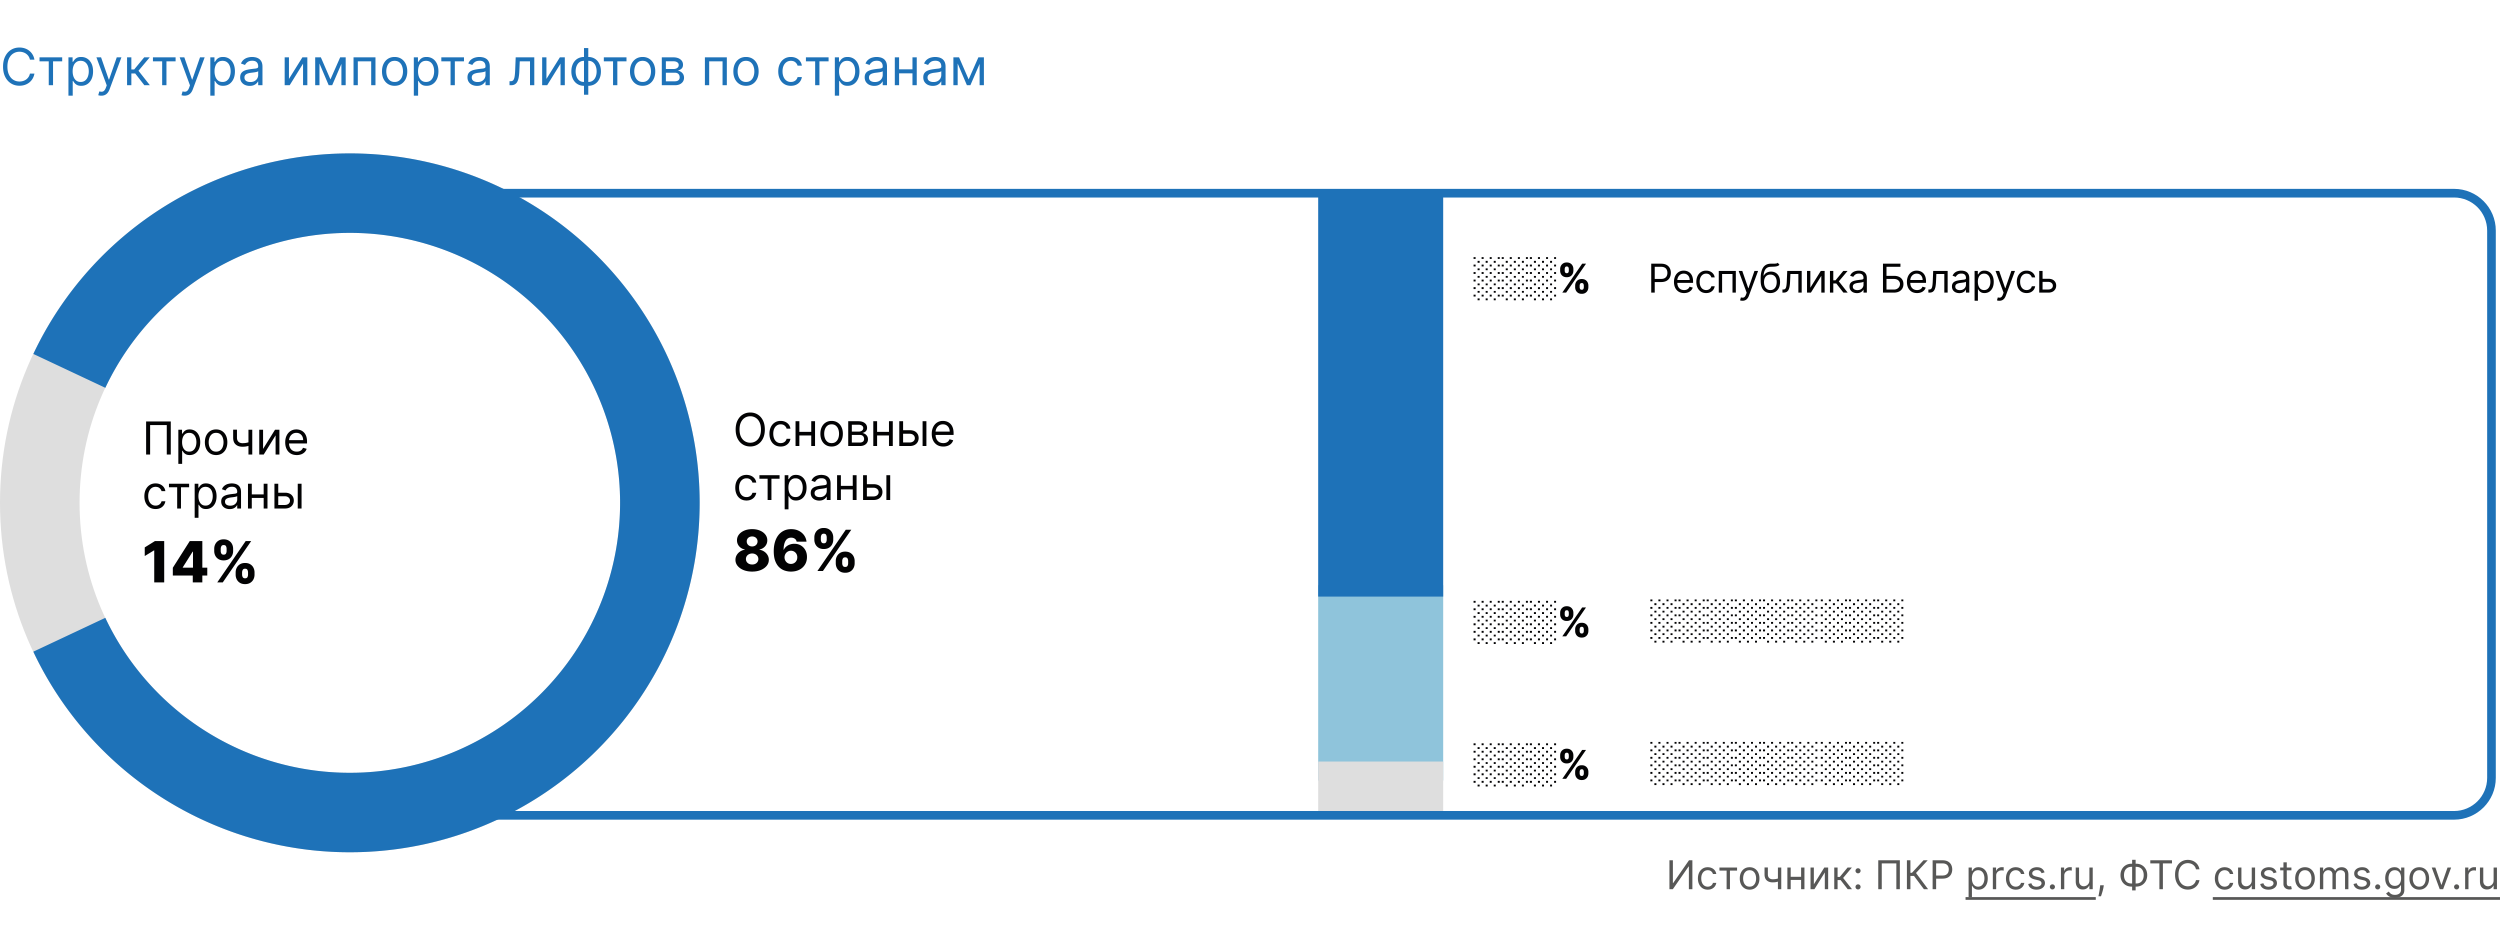 <svg xmlns="http://www.w3.org/2000/svg" fill="none" viewBox="0 0 880 331"><path fill="#fff" d="M0 0h880v331H0z"/><path fill="#DEDEDE" d="M246.28 177c0 67.931-55.132 123-123.14 123C55.132 300 0 244.931 0 177S55.132 54 123.14 54c68.008 0 123.14 55.069 123.14 123zm-218.273 0c0 52.481 42.592 95.025 95.133 95.025s95.133-42.544 95.133-95.025c0-52.481-42.592-95.025-95.133-95.025-52.54 0-95.133 42.544-95.133 95.025z"/><path fill="#1E72B8" d="M11.739 124.588a123.066 123.066 0 0 1 57.26-58.062 123.267 123.267 0 0 1 81.031-9.558 123.159 123.159 0 0 1 69.224 43.142 122.918 122.918 0 0 1 27.026 76.901 122.918 122.918 0 0 1-27.04 76.896 123.158 123.158 0 0 1-69.232 43.129 123.266 123.266 0 0 1-81.029-9.572 123.069 123.069 0 0 1-57.25-58.072l25.34-11.916a95.073 95.073 0 0 0 44.228 44.864 95.224 95.224 0 0 0 62.6 7.395 95.138 95.138 0 0 0 53.486-33.32 94.955 94.955 0 0 0 20.89-59.407 94.955 94.955 0 0 0-20.879-59.41 95.144 95.144 0 0 0-53.48-33.33 95.231 95.231 0 0 0-62.601 7.384 95.077 95.077 0 0 0-44.237 44.856l-25.337-11.92z"/><path fill="#8FC4DB" d="M464 206h44v68.763h-44V206z"/><path fill="#DEDEDE" d="M464 268.059h44v18.18h-44v-18.18z"/><path fill="#1E72B8" d="M464 68h44v142h-44V68z"/><path fill="#1E72B8" fill-rule="evenodd" d="M863.819 69.52H169.226v-3.04h694.593c8.12 0 14.702 6.581 14.702 14.7v192.64c0 8.119-6.582 14.701-14.702 14.701H169.226v-3.042h694.593c6.44 0 11.66-5.22 11.66-11.659V81.18c0-6.439-5.22-11.66-11.66-11.66z" clip-rule="evenodd"/><path fill="#020203" d="M269.227 151.182c0 1.227-.221 2.288-.665 3.182-.443.894-1.051 1.583-1.823 2.068-.773.485-1.656.727-2.648.727-.993 0-1.875-.242-2.648-.727-.773-.485-1.381-1.174-1.824-2.068-.443-.894-.665-1.955-.665-3.182 0-1.227.222-2.288.665-3.182.443-.894 1.051-1.583 1.824-2.068.773-.485 1.655-.727 2.648-.727.992 0 1.875.242 2.648.727.772.485 1.38 1.174 1.823 2.068.444.894.665 1.955.665 3.182zm-1.363 0c0-1.008-.169-1.858-.506-2.551-.333-.693-.786-1.218-1.358-1.574a3.522 3.522 0 0 0-1.909-.534 3.55 3.55 0 0 0-1.915.534c-.568.356-1.021.881-1.358 1.574-.333.693-.5 1.543-.5 2.551 0 1.007.167 1.858.5 2.551.337.693.79 1.218 1.358 1.574a3.55 3.55 0 0 0 1.915.534c.704 0 1.341-.178 1.909-.534.572-.356 1.025-.881 1.358-1.574.337-.693.506-1.544.506-2.551zM274.8 157.182c-.818 0-1.523-.193-2.113-.58a3.772 3.772 0 0 1-1.364-1.596c-.318-.678-.477-1.453-.477-2.324 0-.886.162-1.669.488-2.347.33-.682.788-1.214 1.375-1.596.591-.387 1.281-.58 2.068-.58.614 0 1.167.114 1.66.341.492.227.895.546 1.21.955.314.409.509.886.585 1.431h-1.341c-.102-.397-.329-.75-.682-1.056-.348-.311-.818-.466-1.409-.466-.523 0-.981.136-1.375.409-.39.269-.695.649-.915 1.142-.216.488-.323 1.062-.323 1.721 0 .675.106 1.262.318 1.762.216.5.519.888.909 1.165.394.276.856.414 1.386.414.349 0 .665-.06.949-.181.284-.122.525-.296.722-.523.197-.227.337-.5.42-.818h1.341a3.102 3.102 0 0 1-.563 1.392 3.142 3.142 0 0 1-1.176.977c-.485.239-1.049.358-1.693.358zM285.873 152.023v1.25h-4.818v-1.25h4.818zm-4.5-3.75V157h-1.341v-8.727h1.341zm5.523 0V157h-1.341v-8.727h1.341zM292.73 157.182c-.788 0-1.479-.188-2.074-.563-.591-.375-1.053-.899-1.386-1.573-.33-.675-.494-1.463-.494-2.364 0-.909.164-1.703.494-2.381.333-.678.795-1.204 1.386-1.579.595-.375 1.286-.563 2.074-.563.788 0 1.477.188 2.068.563.595.375 1.057.901 1.387 1.579.333.678.5 1.472.5 2.381 0 .901-.167 1.689-.5 2.364a3.77 3.77 0 0 1-1.387 1.573c-.591.375-1.28.563-2.068.563zm0-1.205c.599 0 1.091-.153 1.477-.46.387-.307.673-.71.858-1.21.186-.5.279-1.042.279-1.625s-.093-1.127-.279-1.631a2.732 2.732 0 0 0-.858-1.221c-.386-.311-.878-.466-1.477-.466-.598 0-1.091.155-1.477.466-.386.31-.672.717-.858 1.221a4.675 4.675 0 0 0-.278 1.631c0 .583.092 1.125.278 1.625.186.5.472.903.858 1.21.386.307.879.46 1.477.46zM298.572 157v-8.727h3.568c.939 0 1.685.212 2.238.636.553.424.83.985.83 1.682 0 .53-.157.941-.472 1.233-.314.288-.717.483-1.21.585.322.046.635.159.938.341.306.182.56.432.761.75.201.314.301.701.301 1.159 0 .447-.113.847-.341 1.199a2.332 2.332 0 0 1-.977.835c-.424.205-.932.307-1.523.307h-4.113zm1.272-1.227h2.841c.462 0 .824-.11 1.085-.33.262-.219.393-.519.393-.897 0-.451-.131-.805-.393-1.063-.261-.261-.623-.392-1.085-.392h-2.841v2.682zm0-3.841h2.296c.36 0 .668-.049.926-.148.257-.102.454-.246.591-.432.14-.189.21-.413.21-.67a.989.989 0 0 0-.46-.864c-.307-.212-.729-.318-1.267-.318h-2.296v2.432zM313.237 152.023v1.25h-4.818v-1.25h4.818zm-4.5-3.75V157h-1.341v-8.727h1.341zm5.523 0V157h-1.341v-8.727h1.341zM317.708 151.432h2.5c1.022 0 1.804.259 2.346.778s.813 1.176.813 1.972c0 .523-.122.998-.364 1.426a2.637 2.637 0 0 1-1.068 1.017c-.47.25-1.046.375-1.727.375h-3.66v-8.727h1.341v7.477h2.319c.53 0 .965-.14 1.306-.42.341-.281.512-.641.512-1.08a1.42 1.42 0 0 0-.512-1.131c-.341-.291-.776-.437-1.306-.437h-2.5v-1.25zm7.045 5.568v-8.727h1.341V157h-1.341zM332.048 157.182c-.841 0-1.567-.186-2.177-.557a3.742 3.742 0 0 1-1.403-1.568c-.326-.674-.489-1.458-.489-2.352 0-.894.163-1.682.489-2.364.33-.686.788-1.22 1.375-1.602.591-.387 1.28-.58 2.068-.58.455 0 .904.076 1.347.227.443.152.846.398 1.21.739.364.337.653.784.869 1.341.216.557.324 1.242.324 2.057v.568h-6.727v-1.159h5.364c0-.493-.099-.932-.296-1.318a2.223 2.223 0 0 0-.829-.915c-.357-.224-.777-.335-1.262-.335-.534 0-.996.132-1.386.397a2.617 2.617 0 0 0-.892 1.023 2.997 2.997 0 0 0-.313 1.352v.773c0 .659.114 1.218.341 1.676.231.455.551.801.96 1.04.41.235.885.352 1.427.352.352 0 .67-.049.954-.147.288-.103.536-.254.744-.455.209-.204.37-.458.483-.761l1.296.363c-.137.44-.366.826-.688 1.159-.322.33-.719.588-1.193.773a4.42 4.42 0 0 1-1.596.273zM262.773 176.182c-.819 0-1.523-.193-2.114-.58a3.78 3.78 0 0 1-1.364-1.596c-.318-.678-.477-1.453-.477-2.324 0-.886.163-1.669.489-2.347.329-.682.788-1.214 1.375-1.596.591-.387 1.28-.58 2.068-.58.614 0 1.167.114 1.659.341.492.227.896.546 1.21.955.315.409.51.886.585 1.431h-1.34c-.103-.397-.33-.75-.682-1.056-.349-.311-.818-.466-1.409-.466-.523 0-.981.136-1.375.409-.39.269-.695.649-.915 1.142-.216.488-.324 1.062-.324 1.721 0 .675.106 1.262.318 1.762.216.5.519.888.909 1.165.394.276.856.414 1.387.414.348 0 .664-.06.949-.181.284-.122.524-.296.721-.523.197-.227.337-.5.421-.818h1.34a3.1 3.1 0 0 1-.562 1.392 3.15 3.15 0 0 1-1.176.977c-.485.239-1.049.358-1.693.358zM267.317 168.523v-1.25h7.091v1.25h-2.864V176h-1.34v-7.477h-2.887zM276.204 179.273v-12h1.296v1.386h.159c.098-.151.234-.345.409-.579.178-.239.432-.451.761-.637.333-.189.784-.284 1.352-.284.735 0 1.383.184 1.944.551.56.368.998.889 1.312 1.563.314.674.472 1.469.472 2.386 0 .924-.158 1.726-.472 2.404-.314.674-.75 1.197-1.307 1.568-.557.367-1.199.551-1.926.551-.561 0-1.009-.093-1.347-.279-.337-.189-.596-.403-.778-.642a8.279 8.279 0 0 1-.42-.602h-.114v4.614h-1.341zm1.318-7.637c0 .66.097 1.241.29 1.745.193.5.475.892.847 1.176.371.28.825.42 1.363.42.561 0 1.029-.147 1.404-.443.378-.299.663-.701.852-1.204.193-.508.29-1.072.29-1.694 0-.613-.095-1.166-.284-1.659-.186-.496-.468-.888-.847-1.176-.375-.291-.847-.437-1.415-.437-.545 0-1.004.138-1.375.414-.371.273-.651.656-.841 1.148-.189.489-.284 1.059-.284 1.71zM288.362 176.205a3.546 3.546 0 0 1-1.505-.313 2.58 2.58 0 0 1-1.074-.915c-.265-.401-.398-.886-.398-1.454 0-.5.098-.906.295-1.216.197-.315.461-.561.79-.739a4.15 4.15 0 0 1 1.091-.397c.402-.091.805-.163 1.21-.216.531-.069.961-.12 1.29-.154.333-.038.576-.1.727-.187.156-.087.233-.239.233-.455v-.045c0-.561-.153-.997-.46-1.307-.303-.311-.763-.466-1.381-.466-.64 0-1.142.14-1.505.42-.364.281-.62.58-.767.898l-1.273-.454c.227-.531.53-.944.909-1.239a3.406 3.406 0 0 1 1.25-.625 5.205 5.205 0 0 1 1.341-.182c.28 0 .602.034.966.102a3.09 3.09 0 0 1 1.062.404c.345.204.631.513.858.926.228.413.341.966.341 1.659V176h-1.341v-1.182h-.068c-.091.19-.242.392-.454.608-.212.216-.495.4-.847.551-.352.152-.782.228-1.29.228zm.205-1.205c.53 0 .977-.104 1.341-.312a2.133 2.133 0 0 0 1.113-1.847v-1.227c-.056.068-.181.13-.375.187a6.143 6.143 0 0 1-.659.142c-.246.038-.486.072-.721.103-.231.026-.419.049-.563.068a5.114 5.114 0 0 0-.977.221 1.684 1.684 0 0 0-.727.449c-.182.197-.273.466-.273.807 0 .466.172.818.517 1.057.348.235.79.352 1.324.352zM300.491 171.023v1.25h-4.819v-1.25h4.819zm-4.5-3.75V176h-1.341v-8.727h1.341zm5.522 0V176h-1.341v-8.727h1.341zM304.961 170.432h2.5c1.023 0 1.805.259 2.347.778s.812 1.176.812 1.972c0 .523-.121.998-.363 1.426a2.65 2.65 0 0 1-1.068 1.017c-.47.25-1.046.375-1.728.375h-3.659v-8.727h1.341v7.477h2.318c.531 0 .966-.14 1.307-.42.341-.281.511-.641.511-1.08 0-.462-.17-.839-.511-1.131-.341-.291-.776-.437-1.307-.437h-2.5v-1.25zm7.046 5.568v-8.727h1.341V176h-1.341zM264.754 201.199c-1.131 0-2.142-.18-3.032-.54-.886-.364-1.582-.857-2.089-1.477a3.297 3.297 0 0 1-.752-2.117c0-.601.144-1.153.433-1.654a3.732 3.732 0 0 1 1.172-1.25 4.023 4.023 0 0 1 1.662-.647v-.113c-.801-.147-1.456-.519-1.968-1.115a3.141 3.141 0 0 1-.76-2.096c0-.757.23-1.432.689-2.024.464-.592 1.096-1.058 1.897-1.399.805-.341 1.721-.511 2.748-.511 1.028 0 1.941.17 2.742.511.805.341 1.437.807 1.896 1.399.464.592.696 1.267.696 2.024 0 .805-.258 1.506-.774 2.103a3.31 3.31 0 0 1-1.953 1.108v.113a3.96 3.96 0 0 1 1.647.647c.498.331.891.748 1.179 1.25a3.21 3.21 0 0 1 .441 1.654c0 .786-.254 1.492-.76 2.117-.507.62-1.203 1.113-2.088 1.477-.881.36-1.889.54-3.026.54zm0-2.493c.431 0 .81-.081 1.137-.242.326-.165.582-.395.767-.688a1.8 1.8 0 0 0 .284-.995c0-.379-.095-.715-.284-1.008a1.942 1.942 0 0 0-.782-.689 2.38 2.38 0 0 0-1.122-.256c-.416 0-.791.085-1.122.256a1.939 1.939 0 0 0-.781.689 1.81 1.81 0 0 0-.284 1.008c0 .37.092.701.277.995.189.288.447.516.774.681.331.166.71.249 1.136.249zm0-6.357c.37 0 .696-.075.98-.227a1.713 1.713 0 0 0 .924-1.548 1.66 1.66 0 0 0-.917-1.513 2.071 2.071 0 0 0-.987-.227 2.1 2.1 0 0 0-.987.227c-.289.147-.514.35-.675.611-.161.26-.241.561-.241.902 0 .341.08.646.241.916.166.265.393.476.682.632.289.152.616.227.98.227zM278.419 201.199a6.855 6.855 0 0 1-2.287-.384 5.24 5.24 0 0 1-1.946-1.235c-.568-.569-1.016-1.312-1.342-2.231-.327-.923-.488-2.047-.483-3.373.004-1.198.151-2.273.44-3.225.289-.956.701-1.768 1.236-2.436a5.434 5.434 0 0 1 1.932-1.527c.753-.355 1.593-.532 2.521-.532 1.018 0 1.915.199 2.692.596a4.982 4.982 0 0 1 1.875 1.591c.469.663.745 1.402.831 2.216h-3.459c-.104-.459-.334-.807-.689-1.044-.35-.241-.767-.362-1.25-.362-.89 0-1.555.386-1.996 1.158-.435.771-.658 1.803-.667 3.096h.092c.199-.436.485-.81.859-1.122a3.997 3.997 0 0 1 1.286-.717 4.647 4.647 0 0 1 1.548-.256c.871 0 1.641.201 2.308.604a4.257 4.257 0 0 1 1.57 1.654c.379.696.566 1.494.561 2.394.005 1.013-.232 1.908-.71 2.685a4.896 4.896 0 0 1-1.989 1.804c-.843.43-1.82.646-2.933.646zm-.021-2.699c.431 0 .816-.102 1.157-.305.341-.204.609-.481.803-.831.194-.351.289-.746.284-1.186a2.329 2.329 0 0 0-.284-1.187 2.186 2.186 0 0 0-1.953-1.129c-.317 0-.613.059-.888.178a2.153 2.153 0 0 0-.717.497 2.28 2.28 0 0 0-.469.739 2.44 2.44 0 0 0 .121 2.081c.194.35.459.629.795.838.336.203.72.305 1.151.305zM294.191 198.273v-.767c0-.597.128-1.149.384-1.655.26-.507.637-.914 1.129-1.222.493-.308 1.094-.461 1.804-.461.725 0 1.333.153 1.825.461.498.303.872.708 1.123 1.215.255.502.383 1.056.383 1.662v.767c0 .596-.128 1.148-.383 1.655a3.021 3.021 0 0 1-1.13 1.221c-.497.308-1.103.462-1.818.462-.72 0-1.326-.154-1.818-.462a3.029 3.029 0 0 1-1.122-1.221 3.68 3.68 0 0 1-.377-1.655zm2.266-.767v.767c0 .303.073.594.22.873.152.28.429.419.831.419.412 0 .689-.135.831-.404.142-.275.213-.571.213-.888v-.767c0-.318-.069-.616-.206-.895-.132-.284-.412-.426-.838-.426-.398 0-.672.142-.824.426a1.851 1.851 0 0 0-.227.895zm-9.808-7.557v-.767c0-.606.13-1.16.39-1.662a3.082 3.082 0 0 1 1.137-1.215c.492-.307 1.089-.461 1.789-.461.725 0 1.333.154 1.826.461.497.303.873.708 1.129 1.215.256.502.384 1.056.384 1.662v.767a3.56 3.56 0 0 1-.391 1.662 2.929 2.929 0 0 1-1.129 1.2c-.497.298-1.104.448-1.819.448-.714 0-1.321-.152-1.818-.455a3 3 0 0 1-1.122-1.207 3.635 3.635 0 0 1-.376-1.648zm2.287-.767v.767c0 .317.073.613.22.888.151.27.421.404.809.404.417 0 .694-.134.831-.404.143-.275.214-.571.214-.888v-.767a2.07 2.07 0 0 0-.199-.895c-.133-.284-.415-.426-.846-.426-.397 0-.669.144-.816.433a1.993 1.993 0 0 0-.213.888zM287.721 201l10-14.545h1.939l-10 14.545h-1.939z"/><path fill="#1E72B8" d="M12.12 21h-1.586a3.294 3.294 0 0 0-1.336-2.07 3.582 3.582 0 0 0-1.093-.538c-.4-.12-.818-.179-1.253-.179-.792 0-1.51.2-2.154.601-.639.4-1.148.99-1.527 1.77-.375.78-.563 1.737-.563 2.87 0 1.134.188 2.09.563 2.87.379.78.888 1.37 1.527 1.771.644.4 1.362.601 2.154.601.435 0 .853-.06 1.253-.179.4-.12.765-.296 1.093-.53a3.356 3.356 0 0 0 1.336-2.077h1.585a5.28 5.28 0 0 1-.652 1.795 4.907 4.907 0 0 1-1.176 1.35 5.149 5.149 0 0 1-1.579.836c-.58.192-1.2.288-1.86.288-1.116 0-2.109-.273-2.978-.818-.87-.546-1.554-1.321-2.052-2.327-.499-1.005-.748-2.199-.748-3.58 0-1.38.25-2.573.748-3.579.498-1.006 1.182-1.781 2.052-2.327.869-.545 1.862-.818 2.978-.818.66 0 1.28.096 1.86.288.584.192 1.11.473 1.58.844.468.366.86.814 1.175 1.342.316.524.533 1.123.652 1.796zM13.914 21.588v-1.406h7.977v1.406H18.67V30H17.16v-8.412h-3.247zM24.092 33.682v-13.5h1.457v1.56h.18c.11-.17.263-.388.46-.652.2-.269.485-.508.856-.716.375-.213.882-.32 1.521-.32.827 0 1.556.207 2.186.62.63.413 1.123 1 1.477 1.758.354.759.53 1.653.53 2.685 0 1.04-.176 1.94-.53 2.703-.354.759-.844 1.347-1.47 1.765-.627.413-1.35.62-2.167.62-.631 0-1.136-.105-1.515-.314-.38-.213-.671-.453-.876-.722a9.68 9.68 0 0 1-.473-.677H25.6v5.19h-1.508zm1.483-8.591c0 .741.108 1.396.326 1.962.217.563.535 1.004.952 1.323.418.316.93.473 1.534.473.63 0 1.157-.166 1.579-.498.426-.337.746-.788.959-1.355a5.316 5.316 0 0 0 .326-1.905c0-.69-.107-1.313-.32-1.867-.209-.558-.526-.999-.952-1.323-.422-.328-.953-.492-1.592-.492-.614 0-1.13.156-1.547.467-.417.307-.733.737-.946 1.291-.213.55-.32 1.191-.32 1.924zM35.68 33.682c-.255 0-.483-.021-.683-.064a1.805 1.805 0 0 1-.416-.115l.384-1.33c.366.094.69.128.971.103.281-.026.53-.152.748-.378.222-.221.424-.581.607-1.08l.282-.767-3.631-9.87h1.636l2.71 7.825h.103l2.71-7.824h1.636l-4.167 11.25c-.188.507-.42.927-.697 1.26a2.61 2.61 0 0 1-.965.747 2.975 2.975 0 0 1-1.227.243zM44.728 30v-9.818h1.509v4.27h.997l3.529-4.27h1.943l-3.963 4.73L52.757 30h-1.943l-3.222-4.142h-1.355V30h-1.509zM53.834 21.588v-1.406h7.977v1.406H58.59V30H57.08v-8.412h-3.247zM64.983 33.682c-.255 0-.483-.021-.684-.064a1.805 1.805 0 0 1-.415-.115l.383-1.33c.367.094.69.128.972.103.281-.026.53-.152.748-.378.221-.221.424-.581.607-1.08l.281-.767-3.63-9.87h1.636l2.71 7.825h.103l2.71-7.824h1.636l-4.168 11.25c-.187.507-.42.927-.696 1.26a2.61 2.61 0 0 1-.966.747 2.975 2.975 0 0 1-1.227.243zM74.031 33.682v-13.5h1.458v1.56h.178c.111-.17.265-.388.46-.652.201-.269.487-.508.857-.716.375-.213.882-.32 1.522-.32.826 0 1.555.207 2.186.62.63.413 1.123 1 1.476 1.758.354.759.53 1.653.53 2.685 0 1.04-.176 1.94-.53 2.703-.353.759-.844 1.347-1.47 1.765-.626.413-1.349.62-2.167.62-.63 0-1.136-.105-1.515-.314-.379-.213-.67-.453-.875-.722a9.653 9.653 0 0 1-.474-.677h-.127v5.19H74.03zm1.483-8.591c0 .741.109 1.396.326 1.962.218.563.535 1.004.953 1.323.417.316.928.473 1.534.473.63 0 1.157-.166 1.579-.498.426-.337.745-.788.958-1.355a5.318 5.318 0 0 0 .326-1.905c0-.69-.106-1.313-.32-1.867-.208-.558-.526-.999-.952-1.323-.422-.328-.952-.492-1.591-.492-.614 0-1.13.156-1.547.467-.418.307-.733.737-.946 1.291-.213.55-.32 1.191-.32 1.924zM87.89 30.23a3.99 3.99 0 0 1-1.695-.351 2.906 2.906 0 0 1-1.208-1.03c-.298-.451-.447-.997-.447-1.636 0-.562.11-1.018.332-1.368.222-.353.518-.63.889-.83.37-.201.78-.35 1.227-.448.452-.102.905-.183 1.361-.243.597-.077 1.08-.134 1.451-.173.375-.042.648-.113.819-.21.174-.099.262-.269.262-.512v-.051c0-.63-.173-1.12-.518-1.47-.341-.35-.859-.524-1.553-.524-.72 0-1.285.157-1.694.473-.41.315-.697.652-.863 1.01l-1.432-.512c.256-.596.597-1.06 1.023-1.393.43-.337.899-.571 1.406-.703a5.841 5.841 0 0 1 1.508-.205c.316 0 .678.038 1.087.115.413.073.812.224 1.195.454.388.23.71.577.966 1.042.255.464.383 1.087.383 1.866v6.47h-1.508v-1.33h-.077a2.656 2.656 0 0 1-.511.684c-.24.242-.557.45-.953.62-.396.17-.88.255-1.45.255zm.23-1.355c.596 0 1.099-.117 1.508-.352a2.393 2.393 0 0 0 1.253-2.077v-1.38c-.064.076-.205.146-.422.21-.213.06-.46.113-.742.16a33.343 33.343 0 0 1-1.444.192 5.764 5.764 0 0 0-1.1.25c-.336.11-.61.278-.818.504-.205.222-.307.524-.307.908 0 .524.194.92.582 1.189.392.264.888.396 1.49.396zM101.714 27.776l4.73-7.594h1.738V30h-1.508v-7.594L101.969 30h-1.764v-9.818h1.509v7.594zM116.315 27.955l3.426-7.773h1.432L116.928 30h-1.227l-4.168-9.818h1.407l3.375 7.773zm-3.861-7.773V30h-1.509v-9.818h1.509zM120.175 30v-9.818h1.509V30h-1.509zM124.445 30v-9.818h7.722V30h-1.509v-8.412h-4.704V30h-1.509zM138.91 30.205c-.886 0-1.664-.211-2.333-.633-.664-.422-1.184-1.012-1.559-1.77-.371-.76-.556-1.646-.556-2.66 0-1.023.185-1.915.556-2.678.375-.763.895-1.355 1.559-1.777.669-.422 1.447-.633 2.333-.633.887 0 1.662.211 2.327.633.669.422 1.189 1.014 1.56 1.777.375.763.562 1.655.562 2.678 0 1.014-.187 1.9-.562 2.66-.371.758-.891 1.348-1.56 1.77-.665.422-1.44.633-2.327.633zm0-1.355c.674 0 1.228-.173 1.662-.518.435-.345.757-.8.966-1.362a5.231 5.231 0 0 0 .313-1.828c0-.656-.105-1.268-.313-1.834a3.093 3.093 0 0 0-.966-1.375c-.434-.35-.988-.524-1.662-.524-.673 0-1.227.175-1.661.524-.435.35-.757.808-.966 1.375a5.285 5.285 0 0 0-.313 1.834c0 .656.105 1.266.313 1.828.209.563.531 1.017.966 1.362.434.345.988.517 1.661.517zM145.662 33.682v-13.5h1.457v1.56h.179c.111-.17.265-.388.461-.652.2-.269.485-.508.856-.716.375-.213.882-.32 1.521-.32.827 0 1.556.207 2.187.62.63.413 1.122 1 1.476 1.758.354.759.531 1.653.531 2.685 0 1.04-.177 1.94-.531 2.703-.354.759-.844 1.347-1.47 1.765-.626.413-1.349.62-2.167.62-.631 0-1.136-.105-1.515-.314-.379-.213-.671-.453-.876-.722a9.927 9.927 0 0 1-.473-.677h-.127v5.19h-1.509zm1.483-8.591c0 .741.109 1.396.326 1.962.217.563.535 1.004.952 1.323.418.316.929.473 1.534.473.631 0 1.157-.166 1.579-.498.426-.337.746-.788.959-1.355a5.325 5.325 0 0 0 .326-1.905c0-.69-.106-1.313-.319-1.867-.209-.558-.527-.999-.953-1.323-.422-.328-.952-.492-1.592-.492-.613 0-1.129.156-1.546.467-.418.307-.733.737-.946 1.291-.213.55-.32 1.191-.32 1.924zM155.348 21.588v-1.406h7.977v1.406h-3.222V30h-1.508v-8.412h-3.247zM167.905 30.23a3.991 3.991 0 0 1-1.694-.351 2.906 2.906 0 0 1-1.208-1.03c-.299-.451-.448-.997-.448-1.636 0-.562.111-1.018.333-1.368.221-.353.517-.63.888-.83.371-.201.78-.35 1.227-.448.452-.102.906-.183 1.362-.243.597-.077 1.08-.134 1.451-.173.375-.042.648-.113.818-.21.175-.099.262-.269.262-.512v-.051c0-.63-.172-1.12-.518-1.47-.34-.35-.858-.524-1.553-.524-.72 0-1.285.157-1.694.473-.409.315-.696.652-.863 1.01l-1.431-.512c.255-.596.596-1.06 1.022-1.393a3.833 3.833 0 0 1 1.407-.703 5.837 5.837 0 0 1 1.508-.205c.315 0 .678.038 1.087.115.413.073.812.224 1.195.454.388.23.71.577.965 1.042.256.464.384 1.087.384 1.866v6.47h-1.509v-1.33h-.076a2.67 2.67 0 0 1-.512.684c-.238.242-.556.45-.952.62-.397.17-.88.255-1.451.255zm.23-1.355c.596 0 1.099-.117 1.508-.352a2.392 2.392 0 0 0 1.253-2.077v-1.38c-.064.076-.204.146-.422.21-.213.06-.46.113-.741.16a33.496 33.496 0 0 1-1.445.192 5.762 5.762 0 0 0-1.099.25c-.337.11-.61.278-.818.504-.205.222-.307.524-.307.908 0 .524.194.92.582 1.189.392.264.888.396 1.489.396zM179.351 30v-1.406h.358c.294 0 .539-.058.735-.173.196-.119.354-.326.473-.62.124-.298.218-.711.282-1.24.068-.532.117-1.21.147-2.032l.179-4.347h6.545V30h-1.508v-8.412h-3.606l-.153 3.503a16.007 16.007 0 0 1-.217 2.129c-.107.609-.271 1.12-.492 1.534a2.26 2.26 0 0 1-.87.933c-.362.209-.816.313-1.361.313h-.512zM192.346 27.776l4.73-7.594h1.739V30h-1.508v-7.594L192.602 30h-1.764v-9.818h1.508v7.594zM205.567 33.35V16.91h1.508v16.44h-1.508zm0-3.145c-.665 0-1.27-.12-1.816-.358a4.063 4.063 0 0 1-1.406-1.03 4.728 4.728 0 0 1-.908-1.604c-.213-.622-.319-1.312-.319-2.07 0-.768.106-1.463.319-2.085a4.715 4.715 0 0 1 .908-1.61c.392-.448.861-.79 1.406-1.03a4.418 4.418 0 0 1 1.816-.364h.46v10.15h-.46zm0-1.355h.255v-7.44h-.255c-.503 0-.94.102-1.311.306-.37.2-.677.475-.92.825a3.772 3.772 0 0 0-.537 1.189 5.655 5.655 0 0 0-.173 1.412c0 .656.105 1.266.314 1.828.208.563.53 1.017.965 1.362.434.345.988.517 1.662.517zm1.508 1.355h-.46v-10.15h.46c.665 0 1.27.12 1.816.363a3.958 3.958 0 0 1 1.406 1.03c.392.447.694.984.907 1.61.214.622.32 1.317.32 2.084 0 .759-.106 1.449-.32 2.071a4.726 4.726 0 0 1-.907 1.605 4.063 4.063 0 0 1-1.406 1.029 4.486 4.486 0 0 1-1.816.358zm0-1.355c.507 0 .944-.099 1.311-.295.37-.2.675-.473.914-.818.243-.35.422-.745.537-1.189.119-.447.179-.916.179-1.406 0-.656-.105-1.268-.314-1.834a3.083 3.083 0 0 0-.965-1.375c-.435-.35-.988-.524-1.662-.524h-.255v7.44h.255zM212.547 21.588v-1.406h7.977v1.406h-3.222V30h-1.508v-8.412h-3.247zM226.203 30.205c-.886 0-1.664-.211-2.333-.633-.664-.422-1.184-1.012-1.559-1.77-.371-.76-.556-1.646-.556-2.66 0-1.023.185-1.915.556-2.678.375-.763.895-1.355 1.559-1.777.669-.422 1.447-.633 2.333-.633.887 0 1.662.211 2.327.633.669.422 1.189 1.014 1.56 1.777.375.763.562 1.655.562 2.678 0 1.014-.187 1.9-.562 2.66-.371.758-.891 1.348-1.56 1.77-.665.422-1.44.633-2.327.633zm0-1.355c.674 0 1.228-.173 1.662-.518.435-.345.757-.8.966-1.362a5.231 5.231 0 0 0 .313-1.828c0-.656-.105-1.268-.313-1.834a3.093 3.093 0 0 0-.966-1.375c-.434-.35-.988-.524-1.662-.524-.673 0-1.227.175-1.662.524-.434.35-.756.808-.965 1.375a5.262 5.262 0 0 0-.313 1.834c0 .656.104 1.266.313 1.828.209.563.531 1.017.965 1.362.435.345.989.517 1.662.517zM232.955 30v-9.818h4.014c1.057 0 1.897.239 2.519.716.622.477.933 1.108.933 1.892 0 .597-.177 1.059-.531 1.387-.353.324-.807.543-1.361.658.362.052.714.18 1.055.384.345.204.63.486.856.844.226.353.339.788.339 1.304 0 .502-.128.952-.384 1.348-.255.397-.622.71-1.099.94-.477.23-1.048.345-1.713.345h-4.628zm1.432-1.38h3.196c.52 0 .927-.124 1.221-.371.294-.247.441-.584.441-1.01 0-.507-.147-.906-.441-1.196-.294-.294-.701-.44-1.221-.44h-3.196v3.016zm0-4.322h2.582c.405 0 .752-.055 1.042-.166.29-.115.511-.277.665-.486a1.23 1.23 0 0 0 .236-.754c0-.413-.172-.737-.517-.971-.346-.24-.821-.358-1.426-.358h-2.582v2.735zM248.125 30v-9.818h7.722V30h-1.509v-8.412h-4.705V30h-1.508zM262.59 30.205c-.886 0-1.664-.211-2.333-.633-.665-.422-1.185-1.012-1.56-1.77-.37-.76-.556-1.646-.556-2.66 0-1.023.186-1.915.556-2.678.375-.763.895-1.355 1.56-1.777.669-.422 1.447-.633 2.333-.633.887 0 1.662.211 2.327.633.669.422 1.189 1.014 1.56 1.777.375.763.562 1.655.562 2.678 0 1.014-.187 1.9-.562 2.66-.371.758-.891 1.348-1.56 1.77-.665.422-1.44.633-2.327.633zm0-1.355c.673 0 1.227-.173 1.662-.518.435-.345.756-.8.965-1.362a5.208 5.208 0 0 0 .313-1.828c0-.656-.104-1.268-.313-1.834a3.091 3.091 0 0 0-.965-1.375c-.435-.35-.989-.524-1.662-.524-.673 0-1.227.175-1.662.524-.434.35-.756.808-.965 1.375a5.262 5.262 0 0 0-.313 1.834c0 .656.104 1.266.313 1.828.209.563.531 1.017.965 1.362.435.345.989.517 1.662.517zM278.393 30.205c-.921 0-1.713-.218-2.378-.652-.665-.435-1.176-1.034-1.534-1.797-.358-.762-.537-1.634-.537-2.614 0-.997.183-1.877.55-2.64.37-.767.886-1.365 1.547-1.796.664-.435 1.44-.652 2.326-.652.691 0 1.313.128 1.867.384a3.567 3.567 0 0 1 1.361 1.074c.354.46.573.997.659 1.61h-1.509c-.115-.447-.371-.843-.767-1.189-.392-.35-.92-.524-1.585-.524-.588 0-1.104.154-1.547.46-.439.303-.782.731-1.029 1.285-.243.55-.364 1.195-.364 1.937 0 .758.119 1.42.357 1.982.243.562.584.999 1.023 1.31.443.311.963.466 1.56.466.392 0 .748-.068 1.067-.204.32-.136.591-.332.812-.588.222-.256.379-.563.473-.92h1.509a3.511 3.511 0 0 1-.633 1.566c-.333.46-.774.826-1.323 1.099-.546.268-1.181.403-1.905.403zM283.685 21.588v-1.406h7.978v1.406h-3.222V30h-1.508v-8.412h-3.248zM293.863 33.682v-13.5h1.458v1.56h.179c.11-.17.264-.388.46-.652.2-.269.486-.508.856-.716.375-.213.882-.32 1.522-.32.826 0 1.555.207 2.186.62.63.413 1.123 1 1.476 1.758.354.759.531 1.653.531 2.685 0 1.04-.177 1.94-.531 2.703-.353.759-.843 1.347-1.47 1.765-.626.413-1.349.62-2.167.62-.63 0-1.135-.105-1.515-.314-.379-.213-.671-.453-.875-.722a9.254 9.254 0 0 1-.473-.677h-.128v5.19h-1.509zm1.483-8.591c0 .741.109 1.396.326 1.962.218.563.535 1.004.953 1.323.417.316.929.473 1.534.473.63 0 1.157-.166 1.579-.498.426-.337.745-.788.958-1.355.218-.571.326-1.206.326-1.905 0-.69-.106-1.313-.319-1.867-.209-.558-.527-.999-.953-1.323-.422-.328-.952-.492-1.591-.492-.614 0-1.13.156-1.547.467-.418.307-.733.737-.946 1.291-.213.55-.32 1.191-.32 1.924zM307.721 30.23a3.991 3.991 0 0 1-1.694-.351 2.906 2.906 0 0 1-1.208-1.03c-.298-.451-.447-.997-.447-1.636 0-.562.111-1.018.332-1.368.222-.353.518-.63.889-.83.37-.201.779-.35 1.227-.448.452-.102.905-.183 1.361-.243a62.011 62.011 0 0 1 1.451-.173c.375-.042.648-.113.819-.21.174-.099.262-.269.262-.512v-.051c0-.63-.173-1.12-.518-1.47-.341-.35-.859-.524-1.553-.524-.721 0-1.285.157-1.694.473-.409.315-.697.652-.863 1.01l-1.432-.512c.256-.596.597-1.06 1.023-1.393.43-.337.899-.571 1.406-.703a5.837 5.837 0 0 1 1.508-.205c.316 0 .678.038 1.087.115.414.073.812.224 1.195.454.388.23.71.577.966 1.042.255.464.383 1.087.383 1.866v6.47h-1.508v-1.33h-.077c-.102.213-.273.44-.511.684-.239.242-.557.45-.953.62-.396.17-.88.255-1.451.255zm.23-1.355c.597 0 1.1-.117 1.509-.352a2.396 2.396 0 0 0 1.253-2.077v-1.38c-.064.076-.205.146-.422.21-.213.06-.46.113-.742.16a33.428 33.428 0 0 1-1.444.192 5.773 5.773 0 0 0-1.1.25 1.9 1.9 0 0 0-.818.504c-.204.222-.307.524-.307.908 0 .524.194.92.582 1.189.392.264.888.396 1.489.396zM321.546 24.4v1.407h-5.421V24.4h5.421zm-5.063-4.218V30h-1.508v-9.818h1.508zm6.213 0V30h-1.508v-9.818h1.508zM328.34 30.23a3.995 3.995 0 0 1-1.694-.351 2.912 2.912 0 0 1-1.208-1.03c-.298-.451-.447-.997-.447-1.636 0-.562.111-1.018.332-1.368.222-.353.518-.63.889-.83.371-.201.78-.35 1.227-.448.452-.102.906-.183 1.362-.243.596-.077 1.08-.134 1.451-.173.375-.042.647-.113.818-.21.174-.099.262-.269.262-.512v-.051c0-.63-.173-1.12-.518-1.47-.341-.35-.859-.524-1.553-.524-.72 0-1.285.157-1.694.473-.409.315-.697.652-.863 1.01l-1.432-.512c.256-.596.597-1.06 1.023-1.393.43-.337.899-.571 1.406-.703a5.839 5.839 0 0 1 1.509-.205c.315 0 .677.038 1.086.115.414.073.812.224 1.196.454.387.23.709.577.965 1.042.255.464.383 1.087.383 1.866v6.47h-1.508v-1.33h-.077c-.102.213-.273.44-.511.684-.239.242-.556.45-.953.62-.396.17-.88.255-1.451.255zm.23-1.355c.597 0 1.1-.117 1.509-.352a2.396 2.396 0 0 0 1.253-2.077v-1.38c-.064.076-.205.146-.422.21-.213.06-.46.113-.742.16a33.428 33.428 0 0 1-1.444.192 5.773 5.773 0 0 0-1.1.25 1.9 1.9 0 0 0-.818.504c-.204.222-.307.524-.307.908 0 .524.194.92.582 1.189.392.264.889.396 1.489.396zM340.963 27.955l3.426-7.773h1.432L341.577 30h-1.228l-4.167-9.818h1.406l3.375 7.773zm-3.861-7.773V30h-1.508v-9.818h1.508zM344.824 30v-9.818h1.508V30h-1.508z"/><path fill="#020203" d="M60.114 148.364V160h-1.41v-10.386h-5.863V160h-1.41v-11.636h8.683zM62.774 163.273v-12h1.296v1.386h.159c.098-.152.234-.345.409-.58.178-.238.431-.45.761-.636.333-.189.784-.284 1.352-.284.735 0 1.383.184 1.944.551.56.368.998.888 1.312 1.563.314.674.472 1.469.472 2.386 0 .924-.158 1.725-.472 2.403-.314.675-.75 1.197-1.307 1.569-.557.367-1.199.551-1.926.551-.56 0-1.01-.093-1.347-.279-.337-.189-.596-.403-.778-.642a8.54 8.54 0 0 1-.42-.602h-.114v4.614h-1.34zm1.318-7.637c0 .659.097 1.241.29 1.745.193.5.475.892.847 1.176.37.28.825.42 1.363.42.56 0 1.029-.148 1.404-.443.379-.299.663-.701.852-1.205.193-.507.29-1.072.29-1.693 0-.613-.095-1.166-.284-1.659-.186-.496-.468-.888-.847-1.176-.375-.292-.847-.437-1.415-.437-.545 0-1.004.138-1.375.414-.37.273-.651.656-.84 1.148-.19.489-.285 1.059-.285 1.71zM76.07 160.182c-.788 0-1.48-.188-2.074-.563-.591-.375-1.053-.899-1.387-1.574-.33-.674-.494-1.462-.494-2.363 0-.909.165-1.703.494-2.381.334-.678.796-1.205 1.387-1.58.594-.375 1.286-.562 2.074-.562.787 0 1.477.187 2.068.562.594.375 1.056.902 1.386 1.58.333.678.5 1.472.5 2.381 0 .901-.167 1.689-.5 2.363a3.765 3.765 0 0 1-1.386 1.574c-.591.375-1.28.563-2.069.563zm0-1.205c.598 0 1.09-.153 1.477-.46.386-.307.672-.71.858-1.21.185-.5.278-1.042.278-1.625a4.68 4.68 0 0 0-.278-1.631 2.75 2.75 0 0 0-.858-1.222c-.386-.31-.879-.465-1.477-.465-.599 0-1.091.155-1.478.465a2.75 2.75 0 0 0-.858 1.222 4.68 4.68 0 0 0-.278 1.631c0 .583.093 1.125.278 1.625.186.5.472.903.858 1.21.387.307.88.46 1.478.46zM88.798 151.273V160h-1.34v-8.727h1.34zm-.523 4.159v1.25c-.303.113-.604.214-.903.301-.3.083-.614.149-.943.199-.33.045-.691.068-1.085.068-.989 0-1.782-.267-2.381-.801-.595-.534-.892-1.335-.892-2.404v-2.795h1.34v2.795c0 .447.086.815.257 1.103a1.6 1.6 0 0 0 .693.642c.291.14.62.21.983.21.568 0 1.081-.051 1.54-.154.462-.106.926-.244 1.391-.414zM92.6 158.023l4.204-6.75h1.545V160h-1.34v-6.75L92.826 160h-1.569v-8.727H92.6v6.75zM104.464 160.182c-.84 0-1.566-.186-2.176-.557a3.736 3.736 0 0 1-1.403-1.568c-.326-.675-.489-1.459-.489-2.353 0-.894.163-1.681.489-2.363.329-.686.788-1.22 1.375-1.602.591-.387 1.28-.58 2.068-.58.455 0 .903.076 1.347.227.443.152.846.398 1.21.739.364.337.653.784.869 1.341.216.557.324 1.242.324 2.057v.568h-6.727v-1.159h5.363c0-.493-.098-.932-.295-1.318a2.219 2.219 0 0 0-.83-.915c-.356-.224-.776-.335-1.261-.335-.534 0-.996.132-1.386.397a2.617 2.617 0 0 0-.892 1.023c-.209.42-.313.871-.313 1.352v.773c0 .659.114 1.218.341 1.676.231.455.551.801.96 1.04.409.235.885.352 1.426.352.353 0 .671-.049.955-.148a2.03 2.03 0 0 0 .744-.454c.209-.205.37-.458.483-.761l1.296.363c-.137.44-.366.826-.688 1.159-.322.33-.719.587-1.193.773a4.421 4.421 0 0 1-1.597.273zM54.773 179.182c-.819 0-1.523-.193-2.114-.58a3.773 3.773 0 0 1-1.364-1.596c-.318-.678-.477-1.453-.477-2.324 0-.887.163-1.669.489-2.347.33-.682.788-1.214 1.375-1.596.59-.387 1.28-.58 2.068-.58.614 0 1.167.114 1.659.341.492.227.896.545 1.21.954.315.41.51.887.586 1.432h-1.341c-.103-.397-.33-.75-.682-1.057-.349-.31-.818-.465-1.41-.465-.522 0-.98.136-1.374.409-.39.269-.695.649-.915 1.142-.216.488-.324 1.062-.324 1.721 0 .675.106 1.262.318 1.762.216.5.52.888.91 1.164.393.277.855.415 1.386.415.348 0 .664-.06.948-.182.285-.121.525-.295.722-.522.197-.228.337-.5.42-.819h1.342a3.1 3.1 0 0 1-1.74 2.37c-.484.238-1.048.358-1.692.358zM59.477 171.523v-1.25h7.091v1.25h-2.863V179h-1.341v-7.477h-2.887zM68.524 182.273v-12h1.296v1.386h.159c.098-.152.234-.345.409-.58.178-.238.431-.45.761-.636.333-.189.784-.284 1.352-.284.735 0 1.383.184 1.944.551.56.368.998.888 1.312 1.563.314.674.472 1.469.472 2.386 0 .924-.158 1.725-.472 2.403-.314.675-.75 1.197-1.307 1.569-.557.367-1.199.551-1.926.551-.56 0-1.01-.093-1.347-.279-.337-.189-.596-.403-.778-.642a8.54 8.54 0 0 1-.42-.602h-.114v4.614h-1.34zm1.318-7.637c0 .659.097 1.241.29 1.745.193.5.475.892.847 1.176.37.28.825.42 1.363.42.56 0 1.029-.148 1.404-.443.379-.299.663-.701.852-1.205.193-.507.29-1.072.29-1.693 0-.613-.095-1.166-.284-1.659-.186-.496-.468-.888-.847-1.176-.375-.292-.847-.437-1.415-.437-.545 0-1.004.138-1.375.414-.37.273-.651.656-.84 1.148-.19.489-.285 1.059-.285 1.71zM80.842 179.204a3.55 3.55 0 0 1-1.505-.312 2.582 2.582 0 0 1-1.074-.915c-.265-.401-.398-.886-.398-1.454 0-.5.099-.906.296-1.216.196-.315.46-.561.79-.739.329-.178.692-.311 1.09-.398a13.24 13.24 0 0 1 1.21-.216c.53-.068.96-.119 1.29-.153.334-.038.576-.1.727-.187.156-.088.233-.239.233-.455v-.045c0-.561-.153-.997-.46-1.307-.303-.311-.763-.466-1.38-.466-.64 0-1.143.14-1.506.42-.364.281-.62.58-.767.898l-1.273-.455c.227-.53.53-.943.91-1.238.382-.299.798-.508 1.25-.625a5.199 5.199 0 0 1 1.34-.182c.28 0 .602.034.966.102.367.065.721.199 1.062.404.345.204.631.513.858.926.228.413.341.966.341 1.659V179h-1.34v-1.182h-.069c-.09.189-.242.392-.454.608-.213.216-.495.4-.847.551-.352.152-.782.227-1.29.227zm.205-1.204c.53 0 .977-.104 1.34-.313a2.127 2.127 0 0 0 1.114-1.846v-1.227c-.056.068-.181.13-.375.187-.189.053-.409.1-.659.142-.246.038-.486.072-.721.102-.231.027-.419.05-.563.069a5.108 5.108 0 0 0-.977.221c-.3.099-.542.248-.727.449-.182.197-.273.466-.273.807 0 .466.172.818.517 1.057.348.234.79.352 1.324.352zM93.13 174.023v1.25h-4.818v-1.25h4.819zm-4.5-3.75V179h-1.34v-8.727h1.34zm5.523 0V179h-1.34v-8.727h1.34zM97.761 173.432h2.5c1.023 0 1.805.259 2.347.778s.812 1.176.812 1.972c0 .522-.121.998-.363 1.426a2.65 2.65 0 0 1-1.068 1.017c-.47.25-1.046.375-1.728.375h-3.659v-8.727h1.341v7.477h2.318c.531 0 .966-.14 1.307-.421.341-.28.511-.64.511-1.079 0-.462-.17-.839-.511-1.131-.341-.291-.776-.437-1.307-.437h-2.5v-1.25zm7.046 5.568v-8.727h1.341V179h-1.341zM57.798 190.455V205H54.29v-11.264h-.085l-3.253 1.988v-3.039l3.586-2.23h3.26zM60.836 202.585v-2.741l5.96-9.389h2.435v3.721h-1.413l-3.487 5.526v.113h8.629v2.77H60.836zM67.86 205v-3.253l.071-1.2v-10.092h3.289V205h-3.36zM82.95 202.273v-.767c0-.597.127-1.149.383-1.655.26-.507.636-.914 1.129-1.222.492-.308 1.094-.461 1.804-.461.724 0 1.333.153 1.825.461.497.303.871.708 1.122 1.215.256.502.384 1.056.384 1.662v.767c0 .596-.128 1.148-.384 1.655a3.016 3.016 0 0 1-1.129 1.221c-.497.308-1.103.462-1.818.462-.72 0-1.326-.154-1.818-.462a3.03 3.03 0 0 1-1.122-1.221 3.68 3.68 0 0 1-.377-1.655zm2.265-.767v.767c0 .303.073.594.22.873.151.28.428.419.83.419.413 0 .69-.135.832-.404.142-.275.213-.571.213-.888v-.767c0-.318-.069-.616-.206-.895-.133-.284-.412-.426-.838-.426-.398 0-.672.142-.824.426a1.846 1.846 0 0 0-.227.895zm-9.808-7.557v-.767c0-.606.13-1.16.39-1.662a3.078 3.078 0 0 1 1.137-1.215c.492-.307 1.089-.461 1.79-.461.724 0 1.332.154 1.825.461.497.303.873.708 1.129 1.215.256.502.383 1.056.383 1.662v.767c0 .606-.13 1.16-.39 1.662a2.926 2.926 0 0 1-1.13 1.2c-.497.298-1.103.448-1.818.448-.715 0-1.32-.152-1.818-.455a2.995 2.995 0 0 1-1.122-1.207 3.635 3.635 0 0 1-.376-1.648zm2.287-.767v.767c0 .317.073.613.22.888.151.27.421.404.81.404.416 0 .693-.134.83-.404.142-.275.213-.571.213-.888v-.767a2.06 2.06 0 0 0-.198-.895c-.133-.284-.415-.426-.846-.426-.397 0-.67.144-.816.433a1.991 1.991 0 0 0-.213.888zM76.478 205l10-14.545h1.939l-10 14.545h-1.939z"/><path fill="#575756" d="M587.643 302.818h1.213v8.014h.1l5.568-8.014h1.193V313h-1.233v-7.994h-.099L588.836 313h-1.193v-10.182zM601.127 313.159c-.716 0-1.332-.169-1.849-.507a3.303 3.303 0 0 1-1.193-1.397c-.279-.593-.418-1.271-.418-2.033 0-.776.143-1.46.428-2.054a3.38 3.38 0 0 1 1.203-1.397c.517-.338 1.12-.507 1.809-.507.537 0 1.021.1 1.452.298.431.199.784.478 1.059.836a2.6 2.6 0 0 1 .512 1.253h-1.173a1.824 1.824 0 0 0-.597-.925c-.305-.272-.716-.408-1.233-.408a2.06 2.06 0 0 0-1.203.358c-.341.235-.608.569-.8.999-.189.428-.284.93-.284 1.507 0 .59.093 1.103.279 1.541.189.437.454.777.795 1.019.345.242.749.363 1.213.363.305 0 .582-.053.831-.159.248-.106.459-.259.631-.457.172-.199.295-.438.368-.716h1.173a2.72 2.72 0 0 1-.492 1.218 2.756 2.756 0 0 1-1.029.855c-.424.209-.918.313-1.482.313zM605.244 306.457v-1.093h6.204v1.093h-2.505V313h-1.174v-6.543h-2.525zM615.866 313.159c-.69 0-1.295-.164-1.815-.492a3.345 3.345 0 0 1-1.213-1.377c-.289-.59-.433-1.28-.433-2.068 0-.796.144-1.49.433-2.084.292-.593.696-1.054 1.213-1.382.52-.328 1.125-.492 1.815-.492.689 0 1.292.164 1.809.492.521.328.925.789 1.213 1.382.292.594.438 1.288.438 2.084 0 .788-.146 1.478-.438 2.068a3.29 3.29 0 0 1-1.213 1.377c-.517.328-1.12.492-1.809.492zm0-1.054c.523 0 .954-.134 1.292-.403.338-.268.588-.621.751-1.059.162-.437.243-.911.243-1.421 0-.511-.081-.986-.243-1.427a2.411 2.411 0 0 0-.751-1.069c-.338-.272-.769-.408-1.292-.408-.524 0-.955.136-1.293.408a2.411 2.411 0 0 0-.751 1.069 4.104 4.104 0 0 0-.243 1.427c0 .51.081.984.243 1.421.163.438.413.791.751 1.059.338.269.769.403 1.293.403zM627.003 305.364V313h-1.173v-7.636h1.173zm-.457 3.639v1.094c-.265.099-.529.187-.791.263a6.83 6.83 0 0 1-.825.174c-.288.04-.605.06-.95.06-.865 0-1.559-.234-2.083-.701-.52-.468-.78-1.169-.78-2.103v-2.446h1.173v2.446c0 .391.075.712.224.964.149.252.351.439.606.562.256.123.542.184.86.184.498 0 .947-.045 1.348-.134.404-.093.81-.214 1.218-.363zM634.267 308.645v1.094h-4.216v-1.094h4.216zm-3.938-3.281V313h-1.173v-7.636h1.173zm4.833 0V313h-1.174v-7.636h1.174zM638.478 311.27l3.679-5.906h1.352V313h-1.173v-5.906l-3.66 5.906h-1.372v-7.636h1.174v5.906zM645.658 313v-7.636h1.173v3.321h.776l2.744-3.321h1.511l-3.082 3.679 3.122 3.957h-1.511l-2.506-3.222h-1.054V313h-1.173zM654.032 313.08a.86.86 0 0 1-.631-.264.86.86 0 0 1-.263-.631.86.86 0 0 1 .263-.632.864.864 0 0 1 .631-.263c.246 0 .456.088.632.263a.86.86 0 0 1 .263.632.841.841 0 0 1-.124.447.923.923 0 0 1-.323.328.851.851 0 0 1-.448.12zm0-5.668a.86.86 0 0 1-.631-.264.858.858 0 0 1-.263-.631c0-.245.087-.456.263-.631a.86.86 0 0 1 .631-.264c.246 0 .456.088.632.264a.858.858 0 0 1 .263.631.839.839 0 0 1-.124.447.925.925 0 0 1-.323.329.86.86 0 0 1-.448.119zM668.746 302.818V313h-1.233v-9.088h-5.131V313h-1.233v-10.182h7.597zM677.219 313l-3.5-4.673h-1.253V313h-1.233v-10.182h1.233v4.415h.537l4.076-4.415h1.472l-4.116 4.475L678.69 313h-1.471zM680.284 313v-10.182h3.44c.799 0 1.452.144 1.959.433.51.285.888.671 1.133 1.158.246.487.368 1.031.368 1.631 0 .6-.122 1.145-.368 1.635a2.735 2.735 0 0 1-1.123 1.174c-.507.288-1.157.432-1.949.432h-2.466v-1.094h2.426c.547 0 .986-.094 1.318-.283.331-.189.571-.444.721-.766.152-.324.228-.691.228-1.098 0-.408-.076-.773-.228-1.094a1.642 1.642 0 0 0-.726-.756c-.335-.185-.779-.278-1.333-.278h-2.167V313h-1.233zM692.949 315.864v-10.5h1.133v1.213h.14c.086-.133.205-.302.357-.507a2.09 2.09 0 0 1 .667-.557c.291-.166.686-.249 1.183-.249.643 0 1.21.161 1.7.482.491.322.874.778 1.149 1.368.275.59.412 1.286.412 2.088 0 .808-.137 1.509-.412 2.103-.275.59-.657 1.047-1.144 1.372-.487.321-1.049.482-1.685.482-.491 0-.883-.081-1.178-.244a2.198 2.198 0 0 1-.682-.561 7.456 7.456 0 0 1-.367-.527h-.1v4.037h-1.173zm1.153-6.682c0 .576.085 1.085.254 1.526.169.438.416.781.741 1.029.324.245.722.368 1.193.368.49 0 .9-.129 1.228-.388.331-.262.58-.613.745-1.054.169-.444.254-.938.254-1.481 0-.537-.083-1.021-.249-1.452a2.243 2.243 0 0 0-.74-1.029c-.328-.255-.741-.383-1.238-.383-.478 0-.879.121-1.203.363-.325.239-.57.573-.736 1.004-.166.428-.249.927-.249 1.497zM701.48 313v-7.636h1.134v1.153h.079c.139-.378.391-.684.756-.92a2.224 2.224 0 0 1 1.233-.353c.086 0 .194.002.323.005.129.004.227.009.293.015v1.193a3.206 3.206 0 0 0-.273-.044 2.608 2.608 0 0 0-.443-.035c-.371 0-.702.078-.994.233a1.712 1.712 0 0 0-.935 1.557V313h-1.173zM709.559 313.159c-.716 0-1.332-.169-1.85-.507a3.31 3.31 0 0 1-1.193-1.397c-.278-.593-.417-1.271-.417-2.033 0-.776.142-1.46.427-2.054a3.394 3.394 0 0 1 1.203-1.397c.517-.338 1.121-.507 1.81-.507.537 0 1.021.1 1.452.298.431.199.784.478 1.059.836.275.358.445.775.512 1.253h-1.174c-.089-.348-.288-.657-.596-.925-.305-.272-.716-.408-1.233-.408-.457 0-.859.119-1.203.358-.342.235-.608.569-.801.999-.189.428-.283.93-.283 1.507 0 .59.093 1.103.278 1.541.189.437.454.777.796 1.019.345.242.749.363 1.213.363.305 0 .582-.053.83-.159.249-.106.459-.259.632-.457.172-.199.295-.438.367-.716h1.174c-.067.45-.231.856-.492 1.218a2.752 2.752 0 0 1-1.03.855c-.424.209-.918.313-1.481.313zM719.686 307.074l-1.054.298a1.954 1.954 0 0 0-.293-.512 1.438 1.438 0 0 0-.517-.418c-.219-.109-.499-.164-.841-.164-.467 0-.856.108-1.168.324-.308.212-.462.482-.462.81 0 .292.106.522.318.691.212.169.544.31.994.423l1.134.278c.683.166 1.191.419 1.526.761.335.338.502.773.502 1.307 0 .438-.126.829-.378 1.173-.248.345-.596.617-1.044.816-.447.199-.967.298-1.561.298-.779 0-1.423-.169-1.934-.507-.51-.338-.833-.832-.969-1.482l1.114-.278c.106.411.306.719.601.925.298.205.688.308 1.168.308.547 0 .981-.116 1.303-.348.325-.235.487-.517.487-.845a.89.89 0 0 0-.278-.666c-.186-.183-.471-.319-.855-.408l-1.273-.298c-.699-.166-1.213-.423-1.541-.771-.325-.351-.487-.79-.487-1.317 0-.431.12-.812.362-1.144a2.472 2.472 0 0 1 1-.78 3.506 3.506 0 0 1 1.441-.284c.756 0 1.349.166 1.78.497.435.332.743.769.925 1.313zM722.447 313.08a.861.861 0 0 1-.632-.264.86.86 0 0 1-.263-.631.86.86 0 0 1 .263-.632.864.864 0 0 1 .632-.263c.245 0 .455.088.631.263a.86.86 0 0 1 .263.632.841.841 0 0 1-.124.447.923.923 0 0 1-.323.328.85.85 0 0 1-.447.12zM725.447 313v-7.636h1.133v1.153h.08c.139-.378.391-.684.756-.92a2.224 2.224 0 0 1 1.233-.353c.086 0 .193.002.323.005.129.004.227.009.293.015v1.193a3.206 3.206 0 0 0-.273-.044 2.617 2.617 0 0 0-.443-.035c-.371 0-.703.078-.994.233a1.712 1.712 0 0 0-.935 1.557V313h-1.173zM735.468 309.878v-4.514h1.174V313h-1.174v-1.293h-.079a2.514 2.514 0 0 1-.835.99c-.378.268-.856.402-1.432.402-.478 0-.902-.104-1.273-.313a2.192 2.192 0 0 1-.875-.954c-.212-.428-.318-.967-.318-1.616v-4.852h1.173v4.772c0 .557.156 1.001.467 1.333.315.331.716.497 1.204.497.291 0 .588-.075.89-.224.304-.149.56-.378.765-.686.209-.308.313-.701.313-1.178zM740.541 311.608l-.08.537c-.056.378-.142.782-.258 1.213-.113.431-.231.837-.353 1.218-.123.381-.224.684-.304.91h-.895c.044-.212.1-.492.169-.84.07-.348.14-.738.209-1.169.073-.427.133-.865.179-1.312l.06-.557h1.273zM750.311 304.031h1.611c.756 0 1.427.169 2.013.507a3.622 3.622 0 0 1 1.382 1.412c.335.603.503 1.303.503 2.098 0 .796-.168 1.497-.503 2.103a3.642 3.642 0 0 1-1.382 1.422c-.586.341-1.257.512-2.013.512h-1.611c-.756 0-1.427-.169-2.013-.507a3.631 3.631 0 0 1-1.383-1.412c-.334-.603-.502-1.302-.502-2.098 0-.795.168-1.496.502-2.103a3.665 3.665 0 0 1 1.383-1.422c.586-.341 1.257-.512 2.013-.512zm0 1.094c-.577 0-1.064.121-1.462.363a2.315 2.315 0 0 0-.899 1.024c-.203.441-.304.96-.304 1.556 0 .59.101 1.104.304 1.541.205.438.505.778.899 1.02.398.241.885.362 1.462.362h1.611c.577 0 1.062-.121 1.457-.362.397-.242.697-.584.899-1.025.206-.44.309-.959.309-1.556 0-.59-.103-1.103-.309-1.541a2.288 2.288 0 0 0-.899-1.019c-.395-.242-.88-.363-1.457-.363h-1.611zm1.432-2.486v10.779h-1.233v-10.779h1.233zM756.905 303.912v-1.094h7.636v1.094h-3.202V313h-1.233v-9.088h-3.201zM774.213 306h-1.233a2.555 2.555 0 0 0-.383-.935 2.543 2.543 0 0 0-.656-.676 2.772 2.772 0 0 0-.85-.417 3.388 3.388 0 0 0-.974-.14c-.617 0-1.175.156-1.676.468-.497.311-.893.77-1.188 1.377-.292.606-.438 1.35-.438 2.232 0 .882.146 1.626.438 2.232.295.607.691 1.066 1.188 1.377a3.105 3.105 0 0 0 1.676.468c.338 0 .662-.047.974-.139.312-.093.595-.231.85-.413a2.607 2.607 0 0 0 1.039-1.616h1.233a4.12 4.12 0 0 1-.507 1.397 3.803 3.803 0 0 1-2.143 1.7c-.45.15-.933.224-1.446.224-.869 0-1.641-.212-2.317-.636-.676-.424-1.208-1.028-1.596-1.81-.388-.782-.582-1.71-.582-2.784 0-1.074.194-2.002.582-2.784.388-.782.92-1.385 1.596-1.81.676-.424 1.448-.636 2.317-.636.513 0 .996.075 1.446.224.454.149.864.368 1.228.656.365.285.67.633.915 1.044.245.408.414.873.507 1.397zM783.086 313.159c-.716 0-1.332-.169-1.849-.507a3.303 3.303 0 0 1-1.193-1.397c-.279-.593-.418-1.271-.418-2.033 0-.776.143-1.46.428-2.054a3.38 3.38 0 0 1 1.203-1.397c.517-.338 1.12-.507 1.809-.507.537 0 1.021.1 1.452.298.431.199.784.478 1.059.836a2.6 2.6 0 0 1 .512 1.253h-1.173a1.824 1.824 0 0 0-.597-.925c-.305-.272-.716-.408-1.233-.408a2.06 2.06 0 0 0-1.203.358c-.341.235-.608.569-.8.999-.189.428-.284.93-.284 1.507 0 .59.093 1.103.279 1.541.189.437.454.777.795 1.019.345.242.749.363 1.213.363.305 0 .582-.053.831-.159.248-.106.459-.259.631-.457.172-.199.295-.438.368-.716h1.173a2.72 2.72 0 0 1-.492 1.218 2.756 2.756 0 0 1-1.029.855c-.424.209-.918.313-1.482.313zM792.617 309.878v-4.514h1.173V313h-1.173v-1.293h-.08a2.505 2.505 0 0 1-.835.99c-.378.268-.855.402-1.432.402-.477 0-.901-.104-1.273-.313-.371-.212-.662-.53-.875-.954-.212-.428-.318-.967-.318-1.616v-4.852h1.174v4.772c0 .557.155 1.001.467 1.333.315.331.716.497 1.203.497a2 2 0 0 0 .89-.224c.305-.149.56-.378.766-.686.208-.308.313-.701.313-1.178zM801.348 307.074l-1.054.298a1.954 1.954 0 0 0-.293-.512 1.43 1.43 0 0 0-.517-.418c-.219-.109-.499-.164-.84-.164-.468 0-.857.108-1.169.324-.308.212-.462.482-.462.81 0 .292.106.522.318.691.212.169.544.31.994.423l1.134.278c.683.166 1.191.419 1.526.761.335.338.502.773.502 1.307 0 .438-.126.829-.377 1.173-.249.345-.597.617-1.045.816-.447.199-.967.298-1.561.298-.778 0-1.423-.169-1.934-.507-.51-.338-.833-.832-.969-1.482l1.114-.278c.106.411.306.719.601.925.298.205.688.308 1.169.308.546 0 .981-.116 1.302-.348.325-.235.487-.517.487-.845a.89.89 0 0 0-.278-.666c-.186-.183-.471-.319-.855-.408l-1.273-.298c-.699-.166-1.213-.423-1.541-.771-.325-.351-.487-.79-.487-1.317 0-.431.121-.812.363-1.144.245-.331.578-.592.999-.78a3.508 3.508 0 0 1 1.442-.284c.755 0 1.349.166 1.779.497.435.332.743.769.925 1.313zM806.575 305.364v.994h-3.958v-.994h3.958zm-2.804-1.83h1.173v7.278c0 .332.048.58.144.746a.739.739 0 0 0 .378.328c.156.053.32.08.492.08.129 0 .235-.007.318-.02l.199-.04.239 1.054a2.475 2.475 0 0 1-.875.139c-.332 0-.657-.071-.975-.213a1.938 1.938 0 0 1-.785-.652c-.206-.291-.308-.659-.308-1.103v-7.597zM811.36 313.159c-.69 0-1.295-.164-1.815-.492a3.345 3.345 0 0 1-1.213-1.377c-.288-.59-.433-1.28-.433-2.068 0-.796.145-1.49.433-2.084.292-.593.696-1.054 1.213-1.382.52-.328 1.125-.492 1.815-.492.689 0 1.292.164 1.809.492.521.328.925.789 1.213 1.382.292.594.438 1.288.438 2.084 0 .788-.146 1.478-.438 2.068a3.29 3.29 0 0 1-1.213 1.377c-.517.328-1.12.492-1.809.492zm0-1.054c.523 0 .954-.134 1.292-.403.338-.268.589-.621.751-1.059.162-.437.244-.911.244-1.421 0-.511-.082-.986-.244-1.427a2.403 2.403 0 0 0-.751-1.069c-.338-.272-.769-.408-1.292-.408-.524 0-.955.136-1.293.408a2.411 2.411 0 0 0-.751 1.069 4.104 4.104 0 0 0-.243 1.427c0 .51.081.984.243 1.421.163.438.413.791.751 1.059.338.269.769.403 1.293.403zM816.611 313v-7.636h1.133v1.193h.1c.159-.408.416-.724.77-.95.355-.228.781-.343 1.278-.343.504 0 .923.115 1.258.343.338.226.602.542.79.95h.08c.196-.395.489-.708.88-.94.391-.235.86-.353 1.407-.353.683 0 1.241.214 1.675.641.435.425.652 1.086.652 1.984V313h-1.174v-5.111c0-.563-.154-.966-.462-1.208a1.71 1.71 0 0 0-1.089-.363c-.537 0-.953.163-1.248.487-.295.322-.442.73-.442 1.223V313h-1.193v-5.23c0-.434-.141-.784-.423-1.049-.282-.269-.645-.403-1.089-.403-.305 0-.59.081-.855.244a1.833 1.833 0 0 0-.636.676 1.997 1.997 0 0 0-.239.989V313h-1.173zM834.188 307.074l-1.054.298a1.954 1.954 0 0 0-.293-.512 1.438 1.438 0 0 0-.517-.418c-.219-.109-.499-.164-.841-.164-.467 0-.856.108-1.168.324-.308.212-.462.482-.462.81 0 .292.106.522.318.691.212.169.543.31.994.423l1.134.278c.683.166 1.191.419 1.526.761.335.338.502.773.502 1.307 0 .438-.126.829-.378 1.173-.248.345-.596.617-1.044.816-.447.199-.967.298-1.561.298-.779 0-1.423-.169-1.934-.507-.51-.338-.833-.832-.969-1.482l1.113-.278c.107.411.307.719.602.925.298.205.688.308 1.168.308.547 0 .981-.116 1.303-.348.325-.235.487-.517.487-.845a.89.89 0 0 0-.278-.666c-.186-.183-.471-.319-.855-.408l-1.273-.298c-.699-.166-1.213-.423-1.541-.771-.325-.351-.488-.79-.488-1.317 0-.431.121-.812.363-1.144a2.472 2.472 0 0 1 1-.78 3.506 3.506 0 0 1 1.441-.284c.756 0 1.349.166 1.78.497.434.332.743.769.925 1.313zM836.948 313.08a.86.86 0 0 1-.631-.264.86.86 0 0 1-.263-.631.86.86 0 0 1 .263-.632.864.864 0 0 1 .631-.263c.246 0 .456.088.632.263a.86.86 0 0 1 .263.632.841.841 0 0 1-.124.447.923.923 0 0 1-.323.328.851.851 0 0 1-.448.12zM843.031 316.023c-.567 0-1.054-.073-1.461-.219a3.12 3.12 0 0 1-1.02-.567 3.092 3.092 0 0 1-.641-.746l.935-.656c.106.139.24.298.402.477.163.183.385.34.667.473.285.136.658.204 1.118.204.617 0 1.125-.15 1.526-.448.402-.298.602-.765.602-1.402v-1.551h-.099a6.505 6.505 0 0 1-.368.517 2.09 2.09 0 0 1-.676.542c-.292.156-.686.234-1.184.234-.616 0-1.17-.146-1.66-.438-.487-.292-.874-.716-1.159-1.273-.281-.556-.422-1.233-.422-2.028 0-.782.137-1.463.413-2.043.275-.584.657-1.034 1.148-1.353.49-.321 1.057-.482 1.7-.482.497 0 .892.083 1.183.249.295.162.521.348.677.557.159.205.281.374.368.507h.119v-1.213h1.133v7.855c0 .656-.149 1.19-.447 1.601a2.549 2.549 0 0 1-1.193.909 4.494 4.494 0 0 1-1.661.294zm-.04-4.196c.471 0 .869-.108 1.194-.323.324-.216.571-.526.74-.93.169-.405.254-.888.254-1.452 0-.55-.083-1.036-.249-1.457a2.19 2.19 0 0 0-.735-.989c-.325-.239-.726-.358-1.204-.358-.497 0-.911.126-1.242.378a2.29 2.29 0 0 0-.741 1.014 3.908 3.908 0 0 0-.244 1.412c0 .53.083.999.249 1.407.169.404.417.723.745.955.332.228.743.343 1.233.343zM851.582 313.159c-.689 0-1.294-.164-1.814-.492a3.338 3.338 0 0 1-1.213-1.377c-.289-.59-.433-1.28-.433-2.068 0-.796.144-1.49.433-2.084a3.333 3.333 0 0 1 1.213-1.382c.52-.328 1.125-.492 1.814-.492.69 0 1.293.164 1.81.492.52.328.925.789 1.213 1.382.292.594.438 1.288.438 2.084 0 .788-.146 1.478-.438 2.068a3.296 3.296 0 0 1-1.213 1.377c-.517.328-1.12.492-1.81.492zm0-1.054c.524 0 .955-.134 1.293-.403.338-.268.588-.621.751-1.059.162-.437.243-.911.243-1.421 0-.511-.081-.986-.243-1.427a2.411 2.411 0 0 0-.751-1.069c-.338-.272-.769-.408-1.293-.408-.523 0-.954.136-1.292.408a2.403 2.403 0 0 0-.751 1.069 4.104 4.104 0 0 0-.244 1.427c0 .51.082.984.244 1.421.162.438.413.791.751 1.059.338.269.769.403 1.292.403zM862.804 305.364L859.981 313h-1.194l-2.823-7.636h1.272l2.108 6.085h.08l2.108-6.085h1.272zM864.73 313.08a.861.861 0 0 1-.632-.264.864.864 0 0 1-.263-.631c0-.246.088-.456.263-.632a.864.864 0 0 1 .632-.263c.245 0 .455.088.631.263a.861.861 0 0 1 .264.632.842.842 0 0 1-.125.447.923.923 0 0 1-.323.328.848.848 0 0 1-.447.12zM867.73 313v-7.636h1.134v1.153h.079c.139-.378.391-.684.756-.92a2.224 2.224 0 0 1 1.233-.353c.086 0 .194.002.323.005.129.004.227.009.293.015v1.193a3.133 3.133 0 0 0-.273-.044 2.608 2.608 0 0 0-.443-.035c-.371 0-.702.078-.994.233a1.712 1.712 0 0 0-.935 1.557V313h-1.173zM877.752 309.878v-4.514h1.173V313h-1.173v-1.293h-.08a2.505 2.505 0 0 1-.835.99c-.378.268-.855.402-1.432.402a2.55 2.55 0 0 1-1.273-.313 2.192 2.192 0 0 1-.875-.954c-.212-.428-.318-.967-.318-1.616v-4.852h1.173v4.772c0 .557.156 1.001.468 1.333.315.331.716.497 1.203.497.291 0 .588-.075.89-.224.305-.149.56-.378.765-.686.209-.308.314-.701.314-1.178z"/><path fill="#575756" d="M691.875 315.784h45.841v.955h-45.841v-.955zm87.035 0h101.089v.955H778.91v-.955z"/><path fill="#020203" d="M581.233 103V92.818h3.44c.799 0 1.452.144 1.959.433.51.285.888.67 1.134 1.158.245.487.367 1.03.367 1.63 0 .6-.122 1.146-.367 1.636-.242.491-.617.882-1.124 1.174-.507.288-1.157.432-1.949.432h-2.466v-1.094h2.426c.547 0 .986-.094 1.318-.283.331-.189.572-.444.721-.766.152-.324.228-.69.228-1.098 0-.408-.076-.773-.228-1.094a1.63 1.63 0 0 0-.726-.756c-.335-.185-.779-.278-1.333-.278h-2.167V103h-1.233zM592.8 103.159c-.736 0-1.37-.162-1.904-.487a3.273 3.273 0 0 1-1.228-1.372c-.285-.59-.427-1.276-.427-2.058 0-.783.142-1.472.427-2.069.288-.6.69-1.067 1.203-1.402.517-.338 1.121-.507 1.81-.507.398 0 .79.067 1.178.2.388.132.741.347 1.059.645.318.295.572.687.761 1.174.189.487.283 1.087.283 1.8v.496h-5.886v-1.014h4.693c0-.43-.086-.815-.259-1.153a1.952 1.952 0 0 0-.725-.8c-.312-.196-.68-.294-1.104-.294-.467 0-.872.116-1.213.348a2.297 2.297 0 0 0-.781.895 2.632 2.632 0 0 0-.273 1.183v.677c0 .576.099 1.065.298 1.466.202.398.482.701.84.91.358.205.774.308 1.248.308.308 0 .587-.043.835-.129.252-.09.469-.222.652-.398.182-.179.323-.401.422-.666l1.134.318c-.119.385-.32.723-.602 1.014a2.905 2.905 0 0 1-1.044.676c-.414.16-.88.239-1.397.239zM600.569 103.159c-.716 0-1.332-.169-1.849-.507a3.303 3.303 0 0 1-1.193-1.397c-.279-.593-.418-1.271-.418-2.033 0-.776.143-1.46.428-2.054a3.375 3.375 0 0 1 1.203-1.397c.517-.338 1.12-.507 1.809-.507.537 0 1.021.1 1.452.299a2.78 2.78 0 0 1 1.059.835c.275.358.446.775.512 1.253h-1.173c-.09-.348-.289-.657-.597-.925-.305-.272-.716-.408-1.233-.408-.457 0-.858.12-1.203.358-.341.236-.608.569-.8 1-.189.427-.284.93-.284 1.506 0 .59.093 1.104.279 1.541.189.438.454.777.795 1.019.345.242.749.363 1.213.363.305 0 .582-.053.83-.159.249-.106.46-.258.632-.457s.295-.438.368-.716h1.173c-.066.45-.23.857-.492 1.218a2.756 2.756 0 0 1-1.029.855c-.424.209-.918.313-1.482.313zM605.007 103v-7.636h6.006V103h-1.173v-6.543h-3.659V103h-1.174zM613.358 105.864a2.58 2.58 0 0 1-.532-.05 1.382 1.382 0 0 1-.323-.09l.298-1.034c.285.073.537.1.756.08a.907.907 0 0 0 .581-.293c.173-.173.33-.453.473-.841l.219-.596-2.824-7.676h1.272l2.108 6.085h.08l2.108-6.085h1.273l-3.242 8.75a3.297 3.297 0 0 1-.542.979 2.02 2.02 0 0 1-.751.582 2.308 2.308 0 0 1-.954.189zM625.783 92.5l.596.716c-.232.225-.5.383-.805.472-.305.09-.65.144-1.034.164-.385.02-.812.04-1.283.06-.53.02-.969.15-1.317.388-.348.238-.617.583-.806 1.034-.189.45-.309 1.004-.363 1.66h.1a2.419 2.419 0 0 1 1.074-1.054 3.284 3.284 0 0 1 1.471-.338c.597 0 1.134.14 1.611.418.477.278.855.69 1.134 1.238.278.547.417 1.221.417 2.023 0 .799-.142 1.488-.427 2.068a3.158 3.158 0 0 1-1.188 1.343c-.508.311-1.103.467-1.785.467-.683 0-1.281-.161-1.795-.482-.514-.325-.913-.806-1.198-1.442-.285-.64-.428-1.43-.428-2.371v-.816c0-1.7.289-2.99.865-3.868.58-.878 1.452-1.332 2.615-1.362.411-.013.778-.016 1.099-.01.322.007.602-.008.84-.045.239-.036.441-.124.607-.263zm-2.605 9.605c.46 0 .857-.116 1.188-.348.335-.232.592-.558.771-.979.179-.425.268-.923.268-1.497 0-.557-.091-1.03-.273-1.422a1.987 1.987 0 0 0-.771-.894c-.335-.206-.736-.309-1.203-.309-.342 0-.648.058-.92.174a1.863 1.863 0 0 0-.696.512c-.192.226-.341.5-.447.826a3.868 3.868 0 0 0-.164 1.113c0 .855.2 1.54.601 2.054.401.513.95.77 1.646.77zM627.417 103v-1.094h.278c.229 0 .42-.044.572-.134.153-.093.275-.254.368-.482.096-.232.169-.554.219-.965.053-.414.091-.941.114-1.58l.139-3.381h5.091V103h-1.173v-6.543h-2.804l-.119 2.725a12.454 12.454 0 0 1-.169 1.655c-.083.474-.211.872-.383 1.194a1.755 1.755 0 0 1-.676.725c-.282.163-.635.244-1.059.244h-.398zM637.244 101.27l3.679-5.906h1.352V103h-1.173v-5.906L637.443 103h-1.372v-7.636h1.173v5.906zM644.144 103v-7.636h1.174v3.32h.775l2.745-3.32h1.511l-3.082 3.679 3.122 3.957h-1.512l-2.505-3.222h-1.054V103h-1.174zM653.631 103.179c-.484 0-.923-.091-1.317-.273a2.263 2.263 0 0 1-.94-.801c-.232-.351-.348-.775-.348-1.273 0-.437.086-.792.258-1.063.173-.276.403-.491.692-.647.288-.156.606-.272.954-.348.351-.08.704-.142 1.059-.189.464-.06.84-.104 1.129-.134.291-.033.503-.088.636-.164.136-.076.204-.209.204-.398v-.04c0-.49-.134-.871-.403-1.143-.265-.272-.668-.408-1.208-.408-.56 0-.999.123-1.317.368-.319.246-.542.507-.672.786l-1.113-.398c.199-.464.464-.825.795-1.084.335-.262.7-.444 1.094-.547.398-.106.789-.159 1.173-.159.245 0 .527.03.845.09.322.056.632.174.93.353.302.179.552.449.751.81.199.361.298.845.298 1.452V103h-1.173v-1.034h-.06a2.042 2.042 0 0 1-.398.532c-.185.189-.432.35-.74.482-.309.133-.685.199-1.129.199zm.179-1.054c.464 0 .855-.091 1.173-.273a1.863 1.863 0 0 0 .975-1.616v-1.074c-.05.06-.159.114-.328.164a5.554 5.554 0 0 1-.577.124 26.387 26.387 0 0 1-1.124.15c-.305.04-.59.104-.855.193a1.466 1.466 0 0 0-.636.393c-.159.172-.239.408-.239.706 0 .408.151.716.453.925.305.205.691.308 1.158.308zM662.809 103V92.818h6.145v1.094h-4.912v3.182h2.585c.73 0 1.344.12 1.845.358.504.238.885.575 1.143 1.009.262.434.393.946.393 1.536 0 .59-.131 1.11-.393 1.561a2.66 2.66 0 0 1-1.143 1.059c-.501.255-1.115.383-1.845.383h-3.818zm1.233-1.074h2.585c.464 0 .857-.093 1.179-.278.324-.189.57-.431.735-.726.169-.298.254-.613.254-.945 0-.487-.187-.906-.562-1.258-.374-.354-.91-.531-1.606-.531h-2.585v3.738zM674.8 103.159c-.735 0-1.37-.162-1.904-.487a3.28 3.28 0 0 1-1.228-1.372c-.285-.59-.427-1.276-.427-2.058 0-.783.142-1.472.427-2.069.289-.6.69-1.067 1.203-1.402.517-.338 1.121-.507 1.81-.507.398 0 .79.067 1.178.2.388.132.741.347 1.059.645.318.295.572.687.761 1.174.189.487.283 1.087.283 1.8v.496h-5.886v-1.014h4.693c0-.43-.086-.815-.258-1.153a1.948 1.948 0 0 0-.726-.8c-.312-.196-.68-.294-1.104-.294-.467 0-.872.116-1.213.348a2.297 2.297 0 0 0-.781.895 2.632 2.632 0 0 0-.273 1.183v.677c0 .576.099 1.065.298 1.466.202.398.482.701.84.91.358.205.774.308 1.248.308.309 0 .587-.043.836-.129.251-.09.469-.222.651-.398.182-.179.323-.401.422-.666l1.134.318c-.119.385-.32.723-.602 1.014a2.905 2.905 0 0 1-1.044.676c-.414.16-.88.239-1.397.239zM678.791 103v-1.094h.278c.229 0 .42-.044.572-.134.153-.093.275-.254.368-.482.096-.232.169-.554.219-.965.053-.414.091-.941.114-1.58l.139-3.381h5.091V103h-1.173v-6.543h-2.804l-.119 2.725a12.454 12.454 0 0 1-.169 1.655c-.083.474-.211.872-.383 1.194a1.755 1.755 0 0 1-.676.725c-.282.163-.635.244-1.059.244h-.398zM689.692 103.179c-.484 0-.923-.091-1.317-.273a2.263 2.263 0 0 1-.94-.801c-.232-.351-.348-.775-.348-1.273 0-.437.086-.792.258-1.063.173-.276.403-.491.691-.647.289-.156.607-.272.955-.348.351-.08.704-.142 1.059-.189.464-.06.84-.104 1.129-.134.291-.033.503-.088.636-.164.136-.076.204-.209.204-.398v-.04c0-.49-.135-.871-.403-1.143-.265-.272-.668-.408-1.208-.408-.56 0-.999.123-1.318.368-.318.246-.541.507-.671.786l-1.113-.398c.199-.464.464-.825.795-1.084a2.978 2.978 0 0 1 1.094-.547c.398-.106.789-.159 1.173-.159.245 0 .527.03.845.09.322.056.632.174.93.353.302.179.552.449.751.81.199.361.298.845.298 1.452V103h-1.173v-1.034h-.06a2.042 2.042 0 0 1-.398.532c-.185.189-.432.35-.74.482-.309.133-.685.199-1.129.199zm.179-1.054c.464 0 .855-.091 1.173-.273a1.863 1.863 0 0 0 .975-1.616v-1.074c-.05.06-.159.114-.328.164a5.554 5.554 0 0 1-.577.124 27.129 27.129 0 0 1-1.124.15c-.305.04-.59.104-.855.193a1.466 1.466 0 0 0-.636.393c-.159.172-.239.408-.239.706 0 .408.151.716.453.925.305.205.691.308 1.158.308zM695.054 105.864v-10.5h1.133v1.213h.139c.086-.133.206-.302.358-.507.156-.21.378-.395.666-.557.292-.166.686-.249 1.184-.249.643 0 1.209.161 1.7.482.49.322.873.778 1.148 1.368.275.59.413 1.286.413 2.088 0 .808-.138 1.509-.413 2.103-.275.59-.656 1.047-1.143 1.372-.487.321-1.049.482-1.685.482-.491 0-.884-.081-1.179-.244a2.168 2.168 0 0 1-.681-.561 7.523 7.523 0 0 1-.368-.527h-.099v4.037h-1.173zm1.153-6.682c0 .576.084 1.085.253 1.526.17.438.416.781.741 1.029.325.245.723.368 1.193.368.491 0 .9-.129 1.228-.388a2.37 2.37 0 0 0 .746-1.054c.169-.444.254-.938.254-1.481 0-.537-.083-1.021-.249-1.452a2.237 2.237 0 0 0-.741-1.029c-.328-.255-.74-.383-1.238-.383-.477 0-.878.121-1.203.363-.324.239-.57.573-.735 1.004-.166.428-.249.927-.249 1.497zM703.787 105.864a2.58 2.58 0 0 1-.532-.05 1.397 1.397 0 0 1-.323-.09l.298-1.034c.285.073.537.1.756.08a.909.909 0 0 0 .582-.293c.172-.173.329-.453.472-.841l.219-.596-2.824-7.676h1.272l2.108 6.085h.08l2.108-6.085h1.273l-3.242 8.75a3.297 3.297 0 0 1-.542.979 2.025 2.025 0 0 1-.75.582c-.282.126-.6.189-.955.189zM713.373 103.159c-.716 0-1.332-.169-1.849-.507a3.303 3.303 0 0 1-1.193-1.397c-.279-.593-.418-1.271-.418-2.033 0-.776.142-1.46.427-2.054a3.384 3.384 0 0 1 1.204-1.397c.517-.338 1.12-.507 1.809-.507.537 0 1.021.1 1.452.299a2.78 2.78 0 0 1 1.059.835c.275.358.446.775.512 1.253h-1.173c-.09-.348-.289-.657-.597-.925-.305-.272-.716-.408-1.233-.408-.457 0-.858.12-1.203.358-.341.236-.608.569-.8 1-.189.427-.284.93-.284 1.506 0 .59.093 1.104.279 1.541.189.438.454.777.795 1.019.345.242.749.363 1.213.363.305 0 .582-.053.83-.159.249-.106.459-.258.632-.457.172-.199.295-.438.368-.716h1.173c-.066.45-.23.857-.492 1.218a2.756 2.756 0 0 1-1.029.855c-.425.209-.918.313-1.482.313zM718.825 98.128h2.188c.895 0 1.579.227 2.053.681.474.454.711 1.03.711 1.725 0 .457-.106.873-.318 1.248a2.31 2.31 0 0 1-.935.89c-.411.219-.914.328-1.511.328h-3.202v-7.636h1.173v6.542h2.029c.464 0 .845-.122 1.143-.368.299-.245.448-.56.448-.944a1.24 1.24 0 0 0-.448-.99c-.298-.255-.679-.382-1.143-.382h-2.188v-1.094zM518.697 214.129h.718v.67h-.718v-.67zm2.83 0h.718v.67h-.718v-.67zm2.858 0h.697v.67h-.697v-.67zm-4.273 1.347h.718v.642h-.718v-.642zm2.844 0h.711v.642h-.711v-.642zm2.844 0h.697v.642h-.697v-.642zm-1.415 1.298h.697v.657h-.697v-.657zm-2.858 0h.718v.657h-.718v-.657zm-2.83 0h.718v.657h-.718v-.657zm7.103 1.347h.697v.643h-.697v-.643zm-2.844 0h.711v.643h-.711v-.643zm-2.844 0h.718v.643h-.718v-.643zm-1.415 1.299h.718v.663h-.718v-.663zm2.83 0h.718v.663h-.718v-.663zm2.858 0h.697v.663h-.697v-.663zm1.415 1.347h.697v.642h-.697v-.642zm-2.844 0h.711v.642h-.711v-.642zm-2.844 0h.718v.642h-.718v-.642zm-1.415 1.298h.718v.677h-.718v-.677zm2.83 0h.718v.677h-.718v-.677zm2.858 0h.697v.677h-.697v-.677zm-4.273 1.347h.718v.629h-.718v-.629zm2.844 0h.711v.629h-.711v-.629zm2.844 0h.697v.629h-.697v-.629zm-1.415 1.299h.697v.677h-.697v-.677zm-2.858 0h.718v.677h-.718v-.677zm-2.83 0h.718v.677h-.718v-.677zm1.415 1.319h.718v.657h-.718v-.657zm2.844 0h.711v.657h-.711v-.657zm2.844 0h.697v.657h-.697v-.657zm-5.688-13.2h.718v.67h-.718v-.67zm2.844 0h.711v.67h-.711v-.67zm2.844 0h.697v.67h-.697v-.67zm-7.103-1.333h.718v.656h-.718v-.656zm2.83 0h.718v.656h-.718v-.656zm2.858 0h.697v.656h-.697v-.656zm2.83 2.632h.697v.67h-.697v-.67zm0 2.645h.697v.657h-.697v-.657zm0 2.646h.697v.663h-.697v-.663zm0 2.645h.697v.677h-.697v-.677zm0 2.646h.697v.677h-.697v-.677zm0-13.214h.697v.656h-.697v-.656zM528.609 214.129h.718v.67h-.718v-.67zm2.83 0h.718v.67h-.718v-.67zm2.858 0h.697v.67h-.697v-.67zm-4.273 1.347h.718v.642h-.718v-.642zm2.844 0h.711v.642h-.711v-.642zm2.844 0h.697v.642h-.697v-.642zm-1.415 1.298h.697v.657h-.697v-.657zm-2.858 0h.718v.657h-.718v-.657zm-2.83 0h.718v.657h-.718v-.657zm7.103 1.347h.697v.643h-.697v-.643zm-2.844 0h.711v.643h-.711v-.643zm-2.844 0h.718v.643h-.718v-.643zm-1.415 1.299h.718v.663h-.718v-.663zm2.83 0h.718v.663h-.718v-.663zm2.858 0h.697v.663h-.697v-.663zm1.415 1.347h.697v.642h-.697v-.642zm-2.844 0h.711v.642h-.711v-.642zm-2.844 0h.718v.642h-.718v-.642zm-1.415 1.298h.718v.677h-.718v-.677zm2.83 0h.718v.677h-.718v-.677zm2.858 0h.697v.677h-.697v-.677zm-4.273 1.347h.718v.629h-.718v-.629zm2.844 0h.711v.629h-.711v-.629zm2.844 0h.697v.629h-.697v-.629zm-1.415 1.299h.697v.677h-.697v-.677zm-2.858 0h.718v.677h-.718v-.677zm-2.83 0h.718v.677h-.718v-.677zm1.415 1.319h.718v.657h-.718v-.657zm2.844 0h.711v.657h-.711v-.657zm2.844 0h.697v.657h-.697v-.657zm-5.688-13.2h.718v.67h-.718v-.67zm2.844 0h.711v.67h-.711v-.67zm2.844 0h.697v.67h-.697v-.67zm-7.103-1.333h.718v.656h-.718v-.656zm2.83 0h.718v.656h-.718v-.656zm2.858 0h.697v.656h-.697v-.656zm2.83 2.632h.697v.67h-.697v-.67zm0 2.645h.697v.657h-.697v-.657zm0 2.646h.697v.663h-.697v-.663zm0 2.645h.697v.677h-.697v-.677zm0 2.646h.697v.677h-.697v-.677zm0-13.214h.697v.656h-.697v-.656zM538.521 214.129h.718v.67h-.718v-.67zm2.831 0h.717v.67h-.717v-.67zm2.857 0h.697v.67h-.697v-.67zm-4.272 1.347h.717v.642h-.717v-.642zm2.843 0h.711v.642h-.711v-.642zm2.844 0h.697v.642h-.697v-.642zm-1.415 1.298h.697v.657h-.697v-.657zm-2.857 0h.717v.657h-.717v-.657zm-2.831 0h.718v.657h-.718v-.657zm7.103 1.347h.697v.643h-.697v-.643zm-2.844 0h.711v.643h-.711v-.643zm-2.843 0h.717v.643h-.717v-.643zm-1.416 1.299h.718v.663h-.718v-.663zm2.831 0h.717v.663h-.717v-.663zm2.857 0h.697v.663h-.697v-.663zm1.415 1.347h.697v.642h-.697v-.642zm-2.844 0h.711v.642h-.711v-.642zm-2.843 0h.717v.642h-.717v-.642zm-1.416 1.298h.718v.677h-.718v-.677zm2.831 0h.717v.677h-.717v-.677zm2.857 0h.697v.677h-.697v-.677zm-4.272 1.347h.717v.629h-.717v-.629zm2.843 0h.711v.629h-.711v-.629zm2.844 0h.697v.629h-.697v-.629zm-1.415 1.299h.697v.677h-.697v-.677zm-2.857 0h.717v.677h-.717v-.677zm-2.831 0h.718v.677h-.718v-.677zm1.416 1.319h.717v.657h-.717v-.657zm2.843 0h.711v.657h-.711v-.657zm2.844 0h.697v.657h-.697v-.657zm-5.687-13.2h.717v.67h-.717v-.67zm2.843 0h.711v.67h-.711v-.67zm2.844 0h.697v.67h-.697v-.67zm-7.103-1.333h.718v.656h-.718v-.656zm2.831 0h.717v.656h-.717v-.656zm2.857 0h.697v.656h-.697v-.656zm2.83 2.632h.697v.67h-.697v-.67zm0 2.645h.697v.657h-.697v-.657zm0 2.646h.697v.663h-.697v-.663zm0 2.645h.697v.677h-.697v-.677zm0 2.646h.697v.677h-.697v-.677zm0-13.214h.697v.656h-.697v-.656zM554.453 222.091v-.537c0-.418.09-.804.269-1.158.182-.355.445-.64.79-.856.345-.215.766-.323 1.263-.323.507 0 .933.108 1.278.323.348.213.609.496.785.851.179.351.269.739.269 1.163v.537c0 .418-.09.804-.269 1.158-.179.355-.442.64-.79.855-.348.216-.773.324-1.273.324-.504 0-.928-.108-1.273-.324a2.11 2.11 0 0 1-.785-.855 2.565 2.565 0 0 1-.264-1.158zm1.586-.537v.537c0 .212.051.416.154.611.106.196.3.294.582.294.288 0 .482-.095.582-.284.099-.192.149-.399.149-.621v-.537a1.4 1.4 0 0 0-.144-.626c-.093-.199-.289-.299-.587-.299-.279 0-.471.1-.577.299a1.292 1.292 0 0 0-.159.626zm-6.866-5.29v-.537c0-.424.091-.812.274-1.163.185-.355.451-.638.795-.85.345-.216.763-.323 1.253-.323.507 0 .933.107 1.278.323.348.212.611.495.79.85.179.351.269.739.269 1.163v.537c0 .424-.091.812-.274 1.164a2.052 2.052 0 0 1-.79.84c-.348.209-.772.313-1.273.313-.5 0-.925-.106-1.273-.318a2.098 2.098 0 0 1-.785-.845 2.542 2.542 0 0 1-.264-1.154zm1.601-.537v.537c0 .222.052.429.154.622.106.189.295.283.567.283.292 0 .486-.094.582-.283.099-.193.149-.4.149-.622v-.537a1.45 1.45 0 0 0-.139-.626c-.093-.199-.29-.298-.592-.298-.278 0-.469.101-.572.303a1.397 1.397 0 0 0-.149.621zm-.85 8.273l7-10.182h1.357l-7 10.182h-1.357zM518.697 93.129h.718v.67h-.718v-.67zm2.83 0h.718v.67h-.718v-.67zm2.858 0h.697v.67h-.697v-.67zm-4.273 1.347h.718v.642h-.718v-.642zm2.844 0h.711v.642h-.711v-.642zm2.844 0h.697v.642h-.697v-.642zm-1.415 1.298h.697v.657h-.697v-.657zm-2.858 0h.718v.657h-.718v-.657zm-2.83 0h.718v.657h-.718v-.657zm7.103 1.347h.697v.643h-.697v-.643zm-2.844 0h.711v.643h-.711v-.643zm-2.844 0h.718v.643h-.718v-.643zm-1.415 1.299h.718v.663h-.718v-.663zm2.83 0h.718v.663h-.718v-.663zm2.858 0h.697v.663h-.697v-.663zm1.415 1.347h.697v.642h-.697v-.642zm-2.844 0h.711v.642h-.711v-.642zm-2.844 0h.718v.642h-.718v-.642zm-1.415 1.298h.718v.677h-.718v-.677zm2.83 0h.718v.677h-.718v-.677zm2.858 0h.697v.677h-.697v-.677zm-4.273 1.347h.718v.629h-.718v-.629zm2.844 0h.711v.629h-.711v-.629zm2.844 0h.697v.629h-.697v-.629zm-1.415 1.299h.697v.677h-.697v-.677zm-2.858 0h.718v.677h-.718v-.677zm-2.83 0h.718v.677h-.718v-.677zm1.415 1.319h.718v.657h-.718v-.657zm2.844 0h.711v.657h-.711v-.657zm2.844 0h.697v.657h-.697v-.657zm-5.688-13.2h.718v.67h-.718v-.67zm2.844 0h.711v.67h-.711v-.67zm2.844 0h.697v.67h-.697v-.67zm-7.103-1.333h.718v.656h-.718v-.656zm2.83 0h.718v.656h-.718v-.656zm2.858 0h.697v.656h-.697v-.656zm2.83 2.632h.697v.67h-.697v-.67zm0 2.645h.697v.657h-.697v-.657zm0 2.646h.697v.663h-.697v-.663zm0 2.645h.697v.677h-.697v-.677zm0 2.646h.697v.677h-.697v-.677zm0-13.214h.697v.656h-.697v-.656zM528.609 93.129h.718v.67h-.718v-.67zm2.83 0h.718v.67h-.718v-.67zm2.858 0h.697v.67h-.697v-.67zm-4.273 1.347h.718v.642h-.718v-.642zm2.844 0h.711v.642h-.711v-.642zm2.844 0h.697v.642h-.697v-.642zm-1.415 1.298h.697v.657h-.697v-.657zm-2.858 0h.718v.657h-.718v-.657zm-2.83 0h.718v.657h-.718v-.657zm7.103 1.347h.697v.643h-.697v-.643zm-2.844 0h.711v.643h-.711v-.643zm-2.844 0h.718v.643h-.718v-.643zm-1.415 1.299h.718v.663h-.718v-.663zm2.83 0h.718v.663h-.718v-.663zm2.858 0h.697v.663h-.697v-.663zm1.415 1.347h.697v.642h-.697v-.642zm-2.844 0h.711v.642h-.711v-.642zm-2.844 0h.718v.642h-.718v-.642zm-1.415 1.298h.718v.677h-.718v-.677zm2.83 0h.718v.677h-.718v-.677zm2.858 0h.697v.677h-.697v-.677zm-4.273 1.347h.718v.629h-.718v-.629zm2.844 0h.711v.629h-.711v-.629zm2.844 0h.697v.629h-.697v-.629zm-1.415 1.299h.697v.677h-.697v-.677zm-2.858 0h.718v.677h-.718v-.677zm-2.83 0h.718v.677h-.718v-.677zm1.415 1.319h.718v.657h-.718v-.657zm2.844 0h.711v.657h-.711v-.657zm2.844 0h.697v.657h-.697v-.657zm-5.688-13.2h.718v.67h-.718v-.67zm2.844 0h.711v.67h-.711v-.67zm2.844 0h.697v.67h-.697v-.67zm-7.103-1.333h.718v.656h-.718v-.656zm2.83 0h.718v.656h-.718v-.656zm2.858 0h.697v.656h-.697v-.656zm2.83 2.632h.697v.67h-.697v-.67zm0 2.645h.697v.657h-.697v-.657zm0 2.646h.697v.663h-.697v-.663zm0 2.645h.697v.677h-.697v-.677zm0 2.646h.697v.677h-.697v-.677zm0-13.214h.697v.656h-.697v-.656zM538.521 93.129h.718v.67h-.718v-.67zm2.831 0h.717v.67h-.717v-.67zm2.857 0h.697v.67h-.697v-.67zm-4.272 1.347h.717v.642h-.717v-.642zm2.843 0h.711v.642h-.711v-.642zm2.844 0h.697v.642h-.697v-.642zm-1.415 1.298h.697v.657h-.697v-.657zm-2.857 0h.717v.657h-.717v-.657zm-2.831 0h.718v.657h-.718v-.657zm7.103 1.347h.697v.643h-.697v-.643zm-2.844 0h.711v.643h-.711v-.643zm-2.843 0h.717v.643h-.717v-.643zm-1.416 1.299h.718v.663h-.718v-.663zm2.831 0h.717v.663h-.717v-.663zm2.857 0h.697v.663h-.697v-.663zm1.415 1.347h.697v.642h-.697v-.642zm-2.844 0h.711v.642h-.711v-.642zm-2.843 0h.717v.642h-.717v-.642zm-1.416 1.298h.718v.677h-.718v-.677zm2.831 0h.717v.677h-.717v-.677zm2.857 0h.697v.677h-.697v-.677zm-4.272 1.347h.717v.629h-.717v-.629zm2.843 0h.711v.629h-.711v-.629zm2.844 0h.697v.629h-.697v-.629zm-1.415 1.299h.697v.677h-.697v-.677zm-2.857 0h.717v.677h-.717v-.677zm-2.831 0h.718v.677h-.718v-.677zm1.416 1.319h.717v.657h-.717v-.657zm2.843 0h.711v.657h-.711v-.657zm2.844 0h.697v.657h-.697v-.657zm-5.687-13.2h.717v.67h-.717v-.67zm2.843 0h.711v.67h-.711v-.67zm2.844 0h.697v.67h-.697v-.67zm-7.103-1.333h.718v.656h-.718v-.656zm2.831 0h.717v.656h-.717v-.656zm2.857 0h.697v.656h-.697v-.656zm2.83 2.632h.697v.67h-.697v-.67zm0 2.645h.697v.657h-.697v-.657zm0 2.646h.697v.663h-.697v-.663zm0 2.645h.697v.677h-.697v-.677zm0 2.646h.697v.677h-.697v-.677zm0-13.214h.697v.656h-.697v-.656zM554.453 101.091v-.537c0-.418.09-.804.269-1.158a2.15 2.15 0 0 1 .79-.856c.345-.215.766-.323 1.263-.323.507 0 .933.108 1.278.323.348.213.609.496.785.85.179.352.269.74.269 1.164v.537c0 .418-.09.804-.269 1.158-.179.355-.442.64-.79.855-.348.216-.773.324-1.273.324-.504 0-.928-.108-1.273-.324a2.11 2.11 0 0 1-.785-.855 2.565 2.565 0 0 1-.264-1.158zm1.586-.537v.537c0 .212.051.416.154.611.106.196.3.294.582.294.288 0 .482-.095.582-.284.099-.192.149-.399.149-.621v-.537c0-.222-.048-.431-.144-.626-.093-.2-.289-.299-.587-.299-.279 0-.471.1-.577.299a1.294 1.294 0 0 0-.159.626zm-6.866-5.29v-.537c0-.424.091-.812.274-1.163.185-.355.451-.638.795-.85.345-.216.763-.323 1.253-.323.507 0 .933.107 1.278.323.348.212.611.495.79.85.179.351.269.739.269 1.163v.537c0 .424-.091.812-.274 1.164a2.05 2.05 0 0 1-.79.84c-.348.209-.772.313-1.273.313-.5 0-.925-.106-1.273-.318a2.097 2.097 0 0 1-.785-.845 2.539 2.539 0 0 1-.264-1.154zm1.601-.537v.537c0 .222.052.43.154.622.106.189.295.283.567.283.292 0 .486-.094.582-.283.099-.193.149-.4.149-.622v-.537c0-.222-.047-.43-.139-.626-.093-.199-.29-.298-.592-.298-.278 0-.469.1-.572.303a1.4 1.4 0 0 0-.149.621zm-.85 8.273l7-10.182h1.357l-7 10.182h-1.357zM518.697 264.278h.718v.67h-.718v-.67zm2.83 0h.718v.67h-.718v-.67zm2.858 0h.697v.67h-.697v-.67zm-4.273 1.347h.718v.642h-.718v-.642zm2.844 0h.711v.642h-.711v-.642zm2.844 0h.697v.642h-.697v-.642zm-1.415 1.298h.697v.657h-.697v-.657zm-2.858 0h.718v.657h-.718v-.657zm-2.83 0h.718v.657h-.718v-.657zm7.103 1.347h.697v.643h-.697v-.643zm-2.844 0h.711v.643h-.711v-.643zm-2.844 0h.718v.643h-.718v-.643zm-1.415 1.299h.718v.663h-.718v-.663zm2.83 0h.718v.663h-.718v-.663zm2.858 0h.697v.663h-.697v-.663zm1.415 1.347h.697v.642h-.697v-.642zm-2.844 0h.711v.642h-.711v-.642zm-2.844 0h.718v.642h-.718v-.642zm-1.415 1.298h.718v.677h-.718v-.677zm2.83 0h.718v.677h-.718v-.677zm2.858 0h.697v.677h-.697v-.677zm-4.273 1.347h.718v.629h-.718v-.629zm2.844 0h.711v.629h-.711v-.629zm2.844 0h.697v.629h-.697v-.629zm-1.415 1.299h.697v.677h-.697v-.677zm-2.858 0h.718v.677h-.718v-.677zm-2.83 0h.718v.677h-.718v-.677zm1.415 1.319h.718v.656h-.718v-.656zm2.844 0h.711v.656h-.711v-.656zm2.844 0h.697v.656h-.697v-.656zm-5.688-13.2h.718v.67h-.718v-.67zm2.844 0h.711v.67h-.711v-.67zm2.844 0h.697v.67h-.697v-.67zm-7.103-1.333h.718v.656h-.718v-.656zm2.83 0h.718v.656h-.718v-.656zm2.858 0h.697v.656h-.697v-.656zm2.83 2.632h.697v.67h-.697v-.67zm0 2.645h.697v.657h-.697v-.657zm0 2.646h.697v.663h-.697v-.663zm0 2.645h.697v.677h-.697v-.677zm0 2.646h.697v.677h-.697v-.677zm0-13.214h.697v.656h-.697v-.656zM528.609 264.278h.718v.67h-.718v-.67zm2.83 0h.718v.67h-.718v-.67zm2.858 0h.697v.67h-.697v-.67zm-4.273 1.347h.718v.642h-.718v-.642zm2.844 0h.711v.642h-.711v-.642zm2.844 0h.697v.642h-.697v-.642zm-1.415 1.298h.697v.657h-.697v-.657zm-2.858 0h.718v.657h-.718v-.657zm-2.83 0h.718v.657h-.718v-.657zm7.103 1.347h.697v.643h-.697v-.643zm-2.844 0h.711v.643h-.711v-.643zm-2.844 0h.718v.643h-.718v-.643zm-1.415 1.299h.718v.663h-.718v-.663zm2.83 0h.718v.663h-.718v-.663zm2.858 0h.697v.663h-.697v-.663zm1.415 1.347h.697v.642h-.697v-.642zm-2.844 0h.711v.642h-.711v-.642zm-2.844 0h.718v.642h-.718v-.642zm-1.415 1.298h.718v.677h-.718v-.677zm2.83 0h.718v.677h-.718v-.677zm2.858 0h.697v.677h-.697v-.677zm-4.273 1.347h.718v.629h-.718v-.629zm2.844 0h.711v.629h-.711v-.629zm2.844 0h.697v.629h-.697v-.629zm-1.415 1.299h.697v.677h-.697v-.677zm-2.858 0h.718v.677h-.718v-.677zm-2.83 0h.718v.677h-.718v-.677zm1.415 1.319h.718v.656h-.718v-.656zm2.844 0h.711v.656h-.711v-.656zm2.844 0h.697v.656h-.697v-.656zm-5.688-13.2h.718v.67h-.718v-.67zm2.844 0h.711v.67h-.711v-.67zm2.844 0h.697v.67h-.697v-.67zm-7.103-1.333h.718v.656h-.718v-.656zm2.83 0h.718v.656h-.718v-.656zm2.858 0h.697v.656h-.697v-.656zm2.83 2.632h.697v.67h-.697v-.67zm0 2.645h.697v.657h-.697v-.657zm0 2.646h.697v.663h-.697v-.663zm0 2.645h.697v.677h-.697v-.677zm0 2.646h.697v.677h-.697v-.677zm0-13.214h.697v.656h-.697v-.656zM538.521 264.278h.718v.67h-.718v-.67zm2.831 0h.717v.67h-.717v-.67zm2.857 0h.697v.67h-.697v-.67zm-4.272 1.347h.717v.642h-.717v-.642zm2.843 0h.711v.642h-.711v-.642zm2.844 0h.697v.642h-.697v-.642zm-1.415 1.298h.697v.657h-.697v-.657zm-2.857 0h.717v.657h-.717v-.657zm-2.831 0h.718v.657h-.718v-.657zm7.103 1.347h.697v.643h-.697v-.643zm-2.844 0h.711v.643h-.711v-.643zm-2.843 0h.717v.643h-.717v-.643zm-1.416 1.299h.718v.663h-.718v-.663zm2.831 0h.717v.663h-.717v-.663zm2.857 0h.697v.663h-.697v-.663zm1.415 1.347h.697v.642h-.697v-.642zm-2.844 0h.711v.642h-.711v-.642zm-2.843 0h.717v.642h-.717v-.642zm-1.416 1.298h.718v.677h-.718v-.677zm2.831 0h.717v.677h-.717v-.677zm2.857 0h.697v.677h-.697v-.677zm-4.272 1.347h.717v.629h-.717v-.629zm2.843 0h.711v.629h-.711v-.629zm2.844 0h.697v.629h-.697v-.629zm-1.415 1.299h.697v.677h-.697v-.677zm-2.857 0h.717v.677h-.717v-.677zm-2.831 0h.718v.677h-.718v-.677zm1.416 1.319h.717v.656h-.717v-.656zm2.843 0h.711v.656h-.711v-.656zm2.844 0h.697v.656h-.697v-.656zm-5.687-13.2h.717v.67h-.717v-.67zm2.843 0h.711v.67h-.711v-.67zm2.844 0h.697v.67h-.697v-.67zm-7.103-1.333h.718v.656h-.718v-.656zm2.831 0h.717v.656h-.717v-.656zm2.857 0h.697v.656h-.697v-.656zm2.83 2.632h.697v.67h-.697v-.67zm0 2.645h.697v.657h-.697v-.657zm0 2.646h.697v.663h-.697v-.663zm0 2.645h.697v.677h-.697v-.677zm0 2.646h.697v.677h-.697v-.677zm0-13.214h.697v.656h-.697v-.656zM554.453 272.24v-.537c0-.418.09-.804.269-1.158.182-.355.445-.64.79-.856.345-.215.766-.323 1.263-.323.507 0 .933.108 1.278.323.348.213.609.496.785.851.179.351.269.739.269 1.163v.537c0 .417-.09.804-.269 1.158-.179.355-.442.64-.79.855-.348.216-.773.323-1.273.323-.504 0-.928-.107-1.273-.323a2.11 2.11 0 0 1-.785-.855 2.568 2.568 0 0 1-.264-1.158zm1.586-.537v.537c0 .212.051.416.154.611.106.196.3.294.582.294.288 0 .482-.095.582-.284.099-.192.149-.399.149-.621v-.537c0-.222-.048-.431-.144-.627-.093-.198-.289-.298-.587-.298-.279 0-.471.1-.577.298a1.298 1.298 0 0 0-.159.627zm-6.866-5.29v-.537c0-.424.091-.812.274-1.163.185-.355.451-.638.795-.85.345-.216.763-.323 1.253-.323.507 0 .933.107 1.278.323.348.212.611.495.79.85.179.351.269.739.269 1.163v.537c0 .424-.091.812-.274 1.163a2.049 2.049 0 0 1-.79.841c-.348.208-.772.313-1.273.313-.5 0-.925-.106-1.273-.318a2.098 2.098 0 0 1-.785-.845 2.542 2.542 0 0 1-.264-1.154zm1.601-.537v.537c0 .222.052.429.154.622.106.189.295.283.567.283.292 0 .486-.094.582-.283.099-.193.149-.4.149-.622v-.537a1.45 1.45 0 0 0-.139-.626c-.093-.199-.29-.299-.592-.299-.278 0-.469.102-.572.304a1.397 1.397 0 0 0-.149.621zm-.85 8.273l7-10.182h1.357l-7 10.182h-1.357zM640.929 213.629h.718v.67h-.718v-.67zm2.83 0h.718v.67h-.718v-.67zm2.858 0h.697v.67h-.697v-.67zm-4.273 1.347h.718v.642h-.718v-.642zm2.844 0h.711v.642h-.711v-.642zm2.844 0h.697v.642h-.697v-.642zm-1.415 1.298h.697v.657h-.697v-.657zm-2.858 0h.718v.657h-.718v-.657zm-2.83 0h.718v.657h-.718v-.657zm7.103 1.347h.697v.643h-.697v-.643zm-2.844 0h.711v.643h-.711v-.643zm-2.844 0h.718v.643h-.718v-.643zm-1.415 1.299h.718v.663h-.718v-.663zm2.83 0h.718v.663h-.718v-.663zm2.858 0h.697v.663h-.697v-.663zm1.415 1.347h.697v.642h-.697v-.642zm-2.844 0h.711v.642h-.711v-.642zm-2.844 0h.718v.642h-.718v-.642zm-1.415 1.298h.718v.677h-.718v-.677zm2.83 0h.718v.677h-.718v-.677zm2.858 0h.697v.677h-.697v-.677zm-4.273 1.347h.718v.629h-.718v-.629zm2.844 0h.711v.629h-.711v-.629zm2.844 0h.697v.629h-.697v-.629zm-1.415 1.299h.697v.677h-.697v-.677zm-2.858 0h.718v.677h-.718v-.677zm-2.83 0h.718v.677h-.718v-.677zm1.415 1.319h.718v.657h-.718v-.657zm2.844 0h.711v.657h-.711v-.657zm2.844 0h.697v.657h-.697v-.657zm-5.688-13.2h.718v.67h-.718v-.67zm2.844 0h.711v.67h-.711v-.67zm2.844 0h.697v.67h-.697v-.67zm-7.103-1.333h.718v.656h-.718v-.656zm2.83 0h.718v.656h-.718v-.656zm2.858 0h.697v.656h-.697v-.656zm2.83 2.632h.697v.67h-.697v-.67zm0 2.645h.697v.657h-.697v-.657zm0 2.646h.697v.663h-.697v-.663zm0 2.645h.697v.677h-.697v-.677zm0 2.646h.697v.677h-.697v-.677zm0-13.214h.697v.656h-.697v-.656zM650.841 213.629h.718v.67h-.718v-.67zm2.83 0h.718v.67h-.718v-.67zm2.858 0h.697v.67h-.697v-.67zm-4.273 1.347h.718v.642h-.718v-.642zm2.844 0h.711v.642h-.711v-.642zm2.844 0h.697v.642h-.697v-.642zm-1.415 1.298h.697v.657h-.697v-.657zm-2.858 0h.718v.657h-.718v-.657zm-2.83 0h.718v.657h-.718v-.657zm7.103 1.347h.697v.643h-.697v-.643zm-2.844 0h.711v.643h-.711v-.643zm-2.844 0h.718v.643h-.718v-.643zm-1.415 1.299h.718v.663h-.718v-.663zm2.83 0h.718v.663h-.718v-.663zm2.858 0h.697v.663h-.697v-.663zm1.415 1.347h.697v.642h-.697v-.642zm-2.844 0h.711v.642h-.711v-.642zm-2.844 0h.718v.642h-.718v-.642zm-1.415 1.298h.718v.677h-.718v-.677zm2.83 0h.718v.677h-.718v-.677zm2.858 0h.697v.677h-.697v-.677zm-4.273 1.347h.718v.629h-.718v-.629zm2.844 0h.711v.629h-.711v-.629zm2.844 0h.697v.629h-.697v-.629zm-1.415 1.299h.697v.677h-.697v-.677zm-2.858 0h.718v.677h-.718v-.677zm-2.83 0h.718v.677h-.718v-.677zm1.415 1.319h.718v.657h-.718v-.657zm2.844 0h.711v.657h-.711v-.657zm2.844 0h.697v.657h-.697v-.657zm-5.688-13.2h.718v.67h-.718v-.67zm2.844 0h.711v.67h-.711v-.67zm2.844 0h.697v.67h-.697v-.67zm-7.103-1.333h.718v.656h-.718v-.656zm2.83 0h.718v.656h-.718v-.656zm2.858 0h.697v.656h-.697v-.656zm2.83 2.632h.697v.67h-.697v-.67zm0 2.645h.697v.657h-.697v-.657zm0 2.646h.697v.663h-.697v-.663zm0 2.645h.697v.677h-.697v-.677zm0 2.646h.697v.677h-.697v-.677zm0-13.214h.697v.656h-.697v-.656zM660.753 213.629h.718v.67h-.718v-.67zm2.831 0h.717v.67h-.717v-.67zm2.857 0h.697v.67h-.697v-.67zm-4.273 1.347h.718v.642h-.718v-.642zm2.844 0h.711v.642h-.711v-.642zm2.844 0h.697v.642h-.697v-.642zm-1.415 1.298h.697v.657h-.697v-.657zm-2.857 0h.717v.657h-.717v-.657zm-2.831 0h.718v.657h-.718v-.657zm7.103 1.347h.697v.643h-.697v-.643zm-2.844 0h.711v.643h-.711v-.643zm-2.844 0h.718v.643h-.718v-.643zm-1.415 1.299h.718v.663h-.718v-.663zm2.831 0h.717v.663h-.717v-.663zm2.857 0h.697v.663h-.697v-.663zm1.415 1.347h.697v.642h-.697v-.642zm-2.844 0h.711v.642h-.711v-.642zm-2.844 0h.718v.642h-.718v-.642zm-1.415 1.298h.718v.677h-.718v-.677zm2.831 0h.717v.677h-.717v-.677zm2.857 0h.697v.677h-.697v-.677zm-4.273 1.347h.718v.629h-.718v-.629zm2.844 0h.711v.629h-.711v-.629zm2.844 0h.697v.629h-.697v-.629zm-1.415 1.299h.697v.677h-.697v-.677zm-2.857 0h.717v.677h-.717v-.677zm-2.831 0h.718v.677h-.718v-.677zm1.415 1.319h.718v.657h-.718v-.657zm2.844 0h.711v.657h-.711v-.657zm2.844 0h.697v.657h-.697v-.657zm-5.688-13.2h.718v.67h-.718v-.67zm2.844 0h.711v.67h-.711v-.67zm2.844 0h.697v.67h-.697v-.67zm-7.103-1.333h.718v.656h-.718v-.656zm2.831 0h.717v.656h-.717v-.656zm2.857 0h.697v.656h-.697v-.656zm2.83 2.632h.697v.67h-.697v-.67zm0 2.645h.697v.657h-.697v-.657zm0 2.646h.697v.663h-.697v-.663zm0 2.645h.697v.677h-.697v-.677zm0 2.646h.697v.677h-.697v-.677zm0-13.214h.697v.656h-.697v-.656zM580.929 213.629h.718v.67h-.718v-.67zm2.83 0h.718v.67h-.718v-.67zm2.858 0h.697v.67h-.697v-.67zm-4.273 1.347h.718v.642h-.718v-.642zm2.844 0h.711v.642h-.711v-.642zm2.844 0h.697v.642h-.697v-.642zm-1.415 1.298h.697v.657h-.697v-.657zm-2.858 0h.718v.657h-.718v-.657zm-2.83 0h.718v.657h-.718v-.657zm7.103 1.347h.697v.643h-.697v-.643zm-2.844 0h.711v.643h-.711v-.643zm-2.844 0h.718v.643h-.718v-.643zm-1.415 1.299h.718v.663h-.718v-.663zm2.83 0h.718v.663h-.718v-.663zm2.858 0h.697v.663h-.697v-.663zm1.415 1.347h.697v.642h-.697v-.642zm-2.844 0h.711v.642h-.711v-.642zm-2.844 0h.718v.642h-.718v-.642zm-1.415 1.298h.718v.677h-.718v-.677zm2.83 0h.718v.677h-.718v-.677zm2.858 0h.697v.677h-.697v-.677zm-4.273 1.347h.718v.629h-.718v-.629zm2.844 0h.711v.629h-.711v-.629zm2.844 0h.697v.629h-.697v-.629zm-1.415 1.299h.697v.677h-.697v-.677zm-2.858 0h.718v.677h-.718v-.677zm-2.83 0h.718v.677h-.718v-.677zm1.415 1.319h.718v.657h-.718v-.657zm2.844 0h.711v.657h-.711v-.657zm2.844 0h.697v.657h-.697v-.657zm-5.688-13.2h.718v.67h-.718v-.67zm2.844 0h.711v.67h-.711v-.67zm2.844 0h.697v.67h-.697v-.67zm-7.103-1.333h.718v.656h-.718v-.656zm2.83 0h.718v.656h-.718v-.656zm2.858 0h.697v.656h-.697v-.656zm2.83 2.632h.697v.67h-.697v-.67zm0 2.645h.697v.657h-.697v-.657zm0 2.646h.697v.663h-.697v-.663zm0 2.645h.697v.677h-.697v-.677zm0 2.646h.697v.677h-.697v-.677zm0-13.214h.697v.656h-.697v-.656zM590.841 213.629h.718v.67h-.718v-.67zm2.83 0h.718v.67h-.718v-.67zm2.858 0h.697v.67h-.697v-.67zm-4.273 1.347h.718v.642h-.718v-.642zm2.844 0h.711v.642h-.711v-.642zm2.844 0h.697v.642h-.697v-.642zm-1.415 1.298h.697v.657h-.697v-.657zm-2.858 0h.718v.657h-.718v-.657zm-2.83 0h.718v.657h-.718v-.657zm7.103 1.347h.697v.643h-.697v-.643zm-2.844 0h.711v.643h-.711v-.643zm-2.844 0h.718v.643h-.718v-.643zm-1.415 1.299h.718v.663h-.718v-.663zm2.83 0h.718v.663h-.718v-.663zm2.858 0h.697v.663h-.697v-.663zm1.415 1.347h.697v.642h-.697v-.642zm-2.844 0h.711v.642h-.711v-.642zm-2.844 0h.718v.642h-.718v-.642zm-1.415 1.298h.718v.677h-.718v-.677zm2.83 0h.718v.677h-.718v-.677zm2.858 0h.697v.677h-.697v-.677zm-4.273 1.347h.718v.629h-.718v-.629zm2.844 0h.711v.629h-.711v-.629zm2.844 0h.697v.629h-.697v-.629zm-1.415 1.299h.697v.677h-.697v-.677zm-2.858 0h.718v.677h-.718v-.677zm-2.83 0h.718v.677h-.718v-.677zm1.415 1.319h.718v.657h-.718v-.657zm2.844 0h.711v.657h-.711v-.657zm2.844 0h.697v.657h-.697v-.657zm-5.688-13.2h.718v.67h-.718v-.67zm2.844 0h.711v.67h-.711v-.67zm2.844 0h.697v.67h-.697v-.67zm-7.103-1.333h.718v.656h-.718v-.656zm2.83 0h.718v.656h-.718v-.656zm2.858 0h.697v.656h-.697v-.656zm2.83 2.632h.697v.67h-.697v-.67zm0 2.645h.697v.657h-.697v-.657zm0 2.646h.697v.663h-.697v-.663zm0 2.645h.697v.677h-.697v-.677zm0 2.646h.697v.677h-.697v-.677zm0-13.214h.697v.656h-.697v-.656zM600.753 213.629h.718v.67h-.718v-.67zm2.831 0h.717v.67h-.717v-.67zm2.857 0h.697v.67h-.697v-.67zm-4.273 1.347h.718v.642h-.718v-.642zm2.844 0h.711v.642h-.711v-.642zm2.844 0h.697v.642h-.697v-.642zm-1.415 1.298h.697v.657h-.697v-.657zm-2.857 0h.717v.657h-.717v-.657zm-2.831 0h.718v.657h-.718v-.657zm7.103 1.347h.697v.643h-.697v-.643zm-2.844 0h.711v.643h-.711v-.643zm-2.844 0h.718v.643h-.718v-.643zm-1.415 1.299h.718v.663h-.718v-.663zm2.831 0h.717v.663h-.717v-.663zm2.857 0h.697v.663h-.697v-.663zm1.415 1.347h.697v.642h-.697v-.642zm-2.844 0h.711v.642h-.711v-.642zm-2.844 0h.718v.642h-.718v-.642zm-1.415 1.298h.718v.677h-.718v-.677zm2.831 0h.717v.677h-.717v-.677zm2.857 0h.697v.677h-.697v-.677zm-4.273 1.347h.718v.629h-.718v-.629zm2.844 0h.711v.629h-.711v-.629zm2.844 0h.697v.629h-.697v-.629zm-1.415 1.299h.697v.677h-.697v-.677zm-2.857 0h.717v.677h-.717v-.677zm-2.831 0h.718v.677h-.718v-.677zm1.415 1.319h.718v.657h-.718v-.657zm2.844 0h.711v.657h-.711v-.657zm2.844 0h.697v.657h-.697v-.657zm-5.688-13.2h.718v.67h-.718v-.67zm2.844 0h.711v.67h-.711v-.67zm2.844 0h.697v.67h-.697v-.67zm-7.103-1.333h.718v.656h-.718v-.656zm2.831 0h.717v.656h-.717v-.656zm2.857 0h.697v.656h-.697v-.656zm2.83 2.632h.697v.67h-.697v-.67zm0 2.645h.697v.657h-.697v-.657zm0 2.646h.697v.663h-.697v-.663zm0 2.645h.697v.677h-.697v-.677zm0 2.646h.697v.677h-.697v-.677zm0-13.214h.697v.656h-.697v-.656zM610.666 213.629h.717v.67h-.717v-.67zm2.83 0h.717v.67h-.717v-.67zm2.857 0h.697v.67h-.697v-.67zm-4.272 1.347h.717v.642h-.717v-.642zm2.843 0h.711v.642h-.711v-.642zm2.844 0h.697v.642h-.697v-.642zm-1.415 1.298h.697v.657h-.697v-.657zm-2.857 0h.717v.657h-.717v-.657zm-2.83 0h.717v.657h-.717v-.657zm7.102 1.347h.697v.643h-.697v-.643zm-2.844 0h.711v.643h-.711v-.643zm-2.843 0h.717v.643h-.717v-.643zm-1.415 1.299h.717v.663h-.717v-.663zm2.83 0h.717v.663h-.717v-.663zm2.857 0h.697v.663h-.697v-.663zm1.415 1.347h.697v.642h-.697v-.642zm-2.844 0h.711v.642h-.711v-.642zm-2.843 0h.717v.642h-.717v-.642zm-1.415 1.298h.717v.677h-.717v-.677zm2.83 0h.717v.677h-.717v-.677zm2.857 0h.697v.677h-.697v-.677zm-4.272 1.347h.717v.629h-.717v-.629zm2.843 0h.711v.629h-.711v-.629zm2.844 0h.697v.629h-.697v-.629zm-1.415 1.299h.697v.677h-.697v-.677zm-2.857 0h.717v.677h-.717v-.677zm-2.83 0h.717v.677h-.717v-.677zm1.415 1.319h.717v.657h-.717v-.657zm2.843 0h.711v.657h-.711v-.657zm2.844 0h.697v.657h-.697v-.657zm-5.687-13.2h.717v.67h-.717v-.67zm2.843 0h.711v.67h-.711v-.67zm2.844 0h.697v.67h-.697v-.67zm-7.102-1.333h.717v.656h-.717v-.656zm2.83 0h.717v.656h-.717v-.656zm2.857 0h.697v.656h-.697v-.656zm2.83 2.632h.697v.67h-.697v-.67zm0 2.645h.697v.657h-.697v-.657zm0 2.646h.697v.663h-.697v-.663zm0 2.645h.697v.677h-.697v-.677zm0 2.646h.697v.677h-.697v-.677zm0-13.214h.697v.656h-.697v-.656zM620.578 213.629h.717v.67h-.717v-.67zm2.83 0h.717v.67h-.717v-.67zm2.857 0h.697v.67h-.697v-.67zm-4.272 1.347h.717v.642h-.717v-.642zm2.843 0h.711v.642h-.711v-.642zm2.844 0h.697v.642h-.697v-.642zm-1.415 1.298h.697v.657h-.697v-.657zm-2.857 0h.717v.657h-.717v-.657zm-2.83 0h.717v.657h-.717v-.657zm7.102 1.347h.697v.643h-.697v-.643zm-2.844 0h.711v.643h-.711v-.643zm-2.843 0h.717v.643h-.717v-.643zm-1.415 1.299h.717v.663h-.717v-.663zm2.83 0h.717v.663h-.717v-.663zm2.857 0h.697v.663h-.697v-.663zm1.415 1.347h.697v.642h-.697v-.642zm-2.844 0h.711v.642h-.711v-.642zm-2.843 0h.717v.642h-.717v-.642zm-1.415 1.298h.717v.677h-.717v-.677zm2.83 0h.717v.677h-.717v-.677zm2.857 0h.697v.677h-.697v-.677zm-4.272 1.347h.717v.629h-.717v-.629zm2.843 0h.711v.629h-.711v-.629zm2.844 0h.697v.629h-.697v-.629zm-1.415 1.299h.697v.677h-.697v-.677zm-2.857 0h.717v.677h-.717v-.677zm-2.83 0h.717v.677h-.717v-.677zm1.415 1.319h.717v.657h-.717v-.657zm2.843 0h.711v.657h-.711v-.657zm2.844 0h.697v.657h-.697v-.657zm-5.687-13.2h.717v.67h-.717v-.67zm2.843 0h.711v.67h-.711v-.67zm2.844 0h.697v.67h-.697v-.67zm-7.102-1.333h.717v.656h-.717v-.656zm2.83 0h.717v.656h-.717v-.656zm2.857 0h.697v.656h-.697v-.656zm2.83 2.632h.697v.67h-.697v-.67zm0 2.645h.697v.657h-.697v-.657zm0 2.646h.697v.663h-.697v-.663zm0 2.645h.697v.677h-.697v-.677zm0 2.646h.697v.677h-.697v-.677zm0-13.214h.697v.656h-.697v-.656zM630.49 213.629h.718v.67h-.718v-.67zm2.83 0h.718v.67h-.718v-.67zm2.857 0h.698v.67h-.698v-.67zm-4.272 1.347h.718v.642h-.718v-.642zm2.844 0h.71v.642h-.71v-.642zm2.843 0h.698v.642h-.698v-.642zm-1.415 1.298h.698v.657h-.698v-.657zm-2.857 0h.718v.657h-.718v-.657zm-2.83 0h.718v.657h-.718v-.657zm7.102 1.347h.698v.643h-.698v-.643zm-2.843 0h.71v.643h-.71v-.643zm-2.844 0h.718v.643h-.718v-.643zm-1.415 1.299h.718v.663h-.718v-.663zm2.83 0h.718v.663h-.718v-.663zm2.857 0h.698v.663h-.698v-.663zm1.415 1.347h.698v.642h-.698v-.642zm-2.843 0h.71v.642h-.71v-.642zm-2.844 0h.718v.642h-.718v-.642zm-1.415 1.298h.718v.677h-.718v-.677zm2.83 0h.718v.677h-.718v-.677zm2.857 0h.698v.677h-.698v-.677zm-4.272 1.347h.718v.629h-.718v-.629zm2.844 0h.71v.629h-.71v-.629zm2.843 0h.698v.629h-.698v-.629zm-1.415 1.299h.698v.677h-.698v-.677zm-2.857 0h.718v.677h-.718v-.677zm-2.83 0h.718v.677h-.718v-.677zm1.415 1.319h.718v.657h-.718v-.657zm2.844 0h.71v.657h-.71v-.657zm2.843 0h.698v.657h-.698v-.657zm-5.687-13.2h.718v.67h-.718v-.67zm2.844 0h.71v.67h-.71v-.67zm2.843 0h.698v.67h-.698v-.67zm-7.102-1.333h.718v.656h-.718v-.656zm2.83 0h.718v.656h-.718v-.656zm2.857 0h.698v.656h-.698v-.656zm2.83 2.632h.698v.67h-.698v-.67zm0 2.645h.698v.657h-.698v-.657zm0 2.646h.698v.663h-.698v-.663zm0 2.645h.698v.677h-.698v-.677zm0 2.646h.698v.677h-.698v-.677zm0-13.214h.698v.656h-.698v-.656zM640.929 263.778h.718v.67h-.718v-.67zm2.83 0h.718v.67h-.718v-.67zm2.858 0h.697v.67h-.697v-.67zm-4.273 1.347h.718v.642h-.718v-.642zm2.844 0h.711v.642h-.711v-.642zm2.844 0h.697v.642h-.697v-.642zm-1.415 1.298h.697v.657h-.697v-.657zm-2.858 0h.718v.657h-.718v-.657zm-2.83 0h.718v.657h-.718v-.657zm7.103 1.347h.697v.643h-.697v-.643zm-2.844 0h.711v.643h-.711v-.643zm-2.844 0h.718v.643h-.718v-.643zm-1.415 1.299h.718v.663h-.718v-.663zm2.83 0h.718v.663h-.718v-.663zm2.858 0h.697v.663h-.697v-.663zm1.415 1.347h.697v.642h-.697v-.642zm-2.844 0h.711v.642h-.711v-.642zm-2.844 0h.718v.642h-.718v-.642zm-1.415 1.298h.718v.677h-.718v-.677zm2.83 0h.718v.677h-.718v-.677zm2.858 0h.697v.677h-.697v-.677zm-4.273 1.347h.718v.629h-.718v-.629zm2.844 0h.711v.629h-.711v-.629zm2.844 0h.697v.629h-.697v-.629zm-1.415 1.299h.697v.677h-.697v-.677zm-2.858 0h.718v.677h-.718v-.677zm-2.83 0h.718v.677h-.718v-.677zm1.415 1.319h.718v.656h-.718v-.656zm2.844 0h.711v.656h-.711v-.656zm2.844 0h.697v.656h-.697v-.656zm-5.688-13.2h.718v.67h-.718v-.67zm2.844 0h.711v.67h-.711v-.67zm2.844 0h.697v.67h-.697v-.67zm-7.103-1.333h.718v.656h-.718v-.656zm2.83 0h.718v.656h-.718v-.656zm2.858 0h.697v.656h-.697v-.656zm2.83 2.632h.697v.67h-.697v-.67zm0 2.645h.697v.657h-.697v-.657zm0 2.646h.697v.663h-.697v-.663zm0 2.645h.697v.677h-.697v-.677zm0 2.646h.697v.677h-.697v-.677zm0-13.214h.697v.656h-.697v-.656zM650.841 263.778h.718v.67h-.718v-.67zm2.83 0h.718v.67h-.718v-.67zm2.858 0h.697v.67h-.697v-.67zm-4.273 1.347h.718v.642h-.718v-.642zm2.844 0h.711v.642h-.711v-.642zm2.844 0h.697v.642h-.697v-.642zm-1.415 1.298h.697v.657h-.697v-.657zm-2.858 0h.718v.657h-.718v-.657zm-2.83 0h.718v.657h-.718v-.657zm7.103 1.347h.697v.643h-.697v-.643zm-2.844 0h.711v.643h-.711v-.643zm-2.844 0h.718v.643h-.718v-.643zm-1.415 1.299h.718v.663h-.718v-.663zm2.83 0h.718v.663h-.718v-.663zm2.858 0h.697v.663h-.697v-.663zm1.415 1.347h.697v.642h-.697v-.642zm-2.844 0h.711v.642h-.711v-.642zm-2.844 0h.718v.642h-.718v-.642zm-1.415 1.298h.718v.677h-.718v-.677zm2.83 0h.718v.677h-.718v-.677zm2.858 0h.697v.677h-.697v-.677zm-4.273 1.347h.718v.629h-.718v-.629zm2.844 0h.711v.629h-.711v-.629zm2.844 0h.697v.629h-.697v-.629zm-1.415 1.299h.697v.677h-.697v-.677zm-2.858 0h.718v.677h-.718v-.677zm-2.83 0h.718v.677h-.718v-.677zm1.415 1.319h.718v.656h-.718v-.656zm2.844 0h.711v.656h-.711v-.656zm2.844 0h.697v.656h-.697v-.656zm-5.688-13.2h.718v.67h-.718v-.67zm2.844 0h.711v.67h-.711v-.67zm2.844 0h.697v.67h-.697v-.67zm-7.103-1.333h.718v.656h-.718v-.656zm2.83 0h.718v.656h-.718v-.656zm2.858 0h.697v.656h-.697v-.656zm2.83 2.632h.697v.67h-.697v-.67zm0 2.645h.697v.657h-.697v-.657zm0 2.646h.697v.663h-.697v-.663zm0 2.645h.697v.677h-.697v-.677zm0 2.646h.697v.677h-.697v-.677zm0-13.214h.697v.656h-.697v-.656zM660.753 263.778h.718v.67h-.718v-.67zm2.831 0h.717v.67h-.717v-.67zm2.857 0h.697v.67h-.697v-.67zm-4.273 1.347h.718v.642h-.718v-.642zm2.844 0h.711v.642h-.711v-.642zm2.844 0h.697v.642h-.697v-.642zm-1.415 1.298h.697v.657h-.697v-.657zm-2.857 0h.717v.657h-.717v-.657zm-2.831 0h.718v.657h-.718v-.657zm7.103 1.347h.697v.643h-.697v-.643zm-2.844 0h.711v.643h-.711v-.643zm-2.844 0h.718v.643h-.718v-.643zm-1.415 1.299h.718v.663h-.718v-.663zm2.831 0h.717v.663h-.717v-.663zm2.857 0h.697v.663h-.697v-.663zm1.415 1.347h.697v.642h-.697v-.642zm-2.844 0h.711v.642h-.711v-.642zm-2.844 0h.718v.642h-.718v-.642zm-1.415 1.298h.718v.677h-.718v-.677zm2.831 0h.717v.677h-.717v-.677zm2.857 0h.697v.677h-.697v-.677zm-4.273 1.347h.718v.629h-.718v-.629zm2.844 0h.711v.629h-.711v-.629zm2.844 0h.697v.629h-.697v-.629zm-1.415 1.299h.697v.677h-.697v-.677zm-2.857 0h.717v.677h-.717v-.677zm-2.831 0h.718v.677h-.718v-.677zm1.415 1.319h.718v.656h-.718v-.656zm2.844 0h.711v.656h-.711v-.656zm2.844 0h.697v.656h-.697v-.656zm-5.688-13.2h.718v.67h-.718v-.67zm2.844 0h.711v.67h-.711v-.67zm2.844 0h.697v.67h-.697v-.67zm-7.103-1.333h.718v.656h-.718v-.656zm2.831 0h.717v.656h-.717v-.656zm2.857 0h.697v.656h-.697v-.656zm2.83 2.632h.697v.67h-.697v-.67zm0 2.645h.697v.657h-.697v-.657zm0 2.646h.697v.663h-.697v-.663zm0 2.645h.697v.677h-.697v-.677zm0 2.646h.697v.677h-.697v-.677zm0-13.214h.697v.656h-.697v-.656zM580.929 263.778h.718v.67h-.718v-.67zm2.83 0h.718v.67h-.718v-.67zm2.858 0h.697v.67h-.697v-.67zm-4.273 1.347h.718v.642h-.718v-.642zm2.844 0h.711v.642h-.711v-.642zm2.844 0h.697v.642h-.697v-.642zm-1.415 1.298h.697v.657h-.697v-.657zm-2.858 0h.718v.657h-.718v-.657zm-2.83 0h.718v.657h-.718v-.657zm7.103 1.347h.697v.643h-.697v-.643zm-2.844 0h.711v.643h-.711v-.643zm-2.844 0h.718v.643h-.718v-.643zm-1.415 1.299h.718v.663h-.718v-.663zm2.83 0h.718v.663h-.718v-.663zm2.858 0h.697v.663h-.697v-.663zm1.415 1.347h.697v.642h-.697v-.642zm-2.844 0h.711v.642h-.711v-.642zm-2.844 0h.718v.642h-.718v-.642zm-1.415 1.298h.718v.677h-.718v-.677zm2.83 0h.718v.677h-.718v-.677zm2.858 0h.697v.677h-.697v-.677zm-4.273 1.347h.718v.629h-.718v-.629zm2.844 0h.711v.629h-.711v-.629zm2.844 0h.697v.629h-.697v-.629zm-1.415 1.299h.697v.677h-.697v-.677zm-2.858 0h.718v.677h-.718v-.677zm-2.83 0h.718v.677h-.718v-.677zm1.415 1.319h.718v.656h-.718v-.656zm2.844 0h.711v.656h-.711v-.656zm2.844 0h.697v.656h-.697v-.656zm-5.688-13.2h.718v.67h-.718v-.67zm2.844 0h.711v.67h-.711v-.67zm2.844 0h.697v.67h-.697v-.67zm-7.103-1.333h.718v.656h-.718v-.656zm2.83 0h.718v.656h-.718v-.656zm2.858 0h.697v.656h-.697v-.656zm2.83 2.632h.697v.67h-.697v-.67zm0 2.645h.697v.657h-.697v-.657zm0 2.646h.697v.663h-.697v-.663zm0 2.645h.697v.677h-.697v-.677zm0 2.646h.697v.677h-.697v-.677zm0-13.214h.697v.656h-.697v-.656zM590.841 263.778h.718v.67h-.718v-.67zm2.83 0h.718v.67h-.718v-.67zm2.858 0h.697v.67h-.697v-.67zm-4.273 1.347h.718v.642h-.718v-.642zm2.844 0h.711v.642h-.711v-.642zm2.844 0h.697v.642h-.697v-.642zm-1.415 1.298h.697v.657h-.697v-.657zm-2.858 0h.718v.657h-.718v-.657zm-2.83 0h.718v.657h-.718v-.657zm7.103 1.347h.697v.643h-.697v-.643zm-2.844 0h.711v.643h-.711v-.643zm-2.844 0h.718v.643h-.718v-.643zm-1.415 1.299h.718v.663h-.718v-.663zm2.83 0h.718v.663h-.718v-.663zm2.858 0h.697v.663h-.697v-.663zm1.415 1.347h.697v.642h-.697v-.642zm-2.844 0h.711v.642h-.711v-.642zm-2.844 0h.718v.642h-.718v-.642zm-1.415 1.298h.718v.677h-.718v-.677zm2.83 0h.718v.677h-.718v-.677zm2.858 0h.697v.677h-.697v-.677zm-4.273 1.347h.718v.629h-.718v-.629zm2.844 0h.711v.629h-.711v-.629zm2.844 0h.697v.629h-.697v-.629zm-1.415 1.299h.697v.677h-.697v-.677zm-2.858 0h.718v.677h-.718v-.677zm-2.83 0h.718v.677h-.718v-.677zm1.415 1.319h.718v.656h-.718v-.656zm2.844 0h.711v.656h-.711v-.656zm2.844 0h.697v.656h-.697v-.656zm-5.688-13.2h.718v.67h-.718v-.67zm2.844 0h.711v.67h-.711v-.67zm2.844 0h.697v.67h-.697v-.67zm-7.103-1.333h.718v.656h-.718v-.656zm2.83 0h.718v.656h-.718v-.656zm2.858 0h.697v.656h-.697v-.656zm2.83 2.632h.697v.67h-.697v-.67zm0 2.645h.697v.657h-.697v-.657zm0 2.646h.697v.663h-.697v-.663zm0 2.645h.697v.677h-.697v-.677zm0 2.646h.697v.677h-.697v-.677zm0-13.214h.697v.656h-.697v-.656zM600.753 263.778h.718v.67h-.718v-.67zm2.831 0h.717v.67h-.717v-.67zm2.857 0h.697v.67h-.697v-.67zm-4.273 1.347h.718v.642h-.718v-.642zm2.844 0h.711v.642h-.711v-.642zm2.844 0h.697v.642h-.697v-.642zm-1.415 1.298h.697v.657h-.697v-.657zm-2.857 0h.717v.657h-.717v-.657zm-2.831 0h.718v.657h-.718v-.657zm7.103 1.347h.697v.643h-.697v-.643zm-2.844 0h.711v.643h-.711v-.643zm-2.844 0h.718v.643h-.718v-.643zm-1.415 1.299h.718v.663h-.718v-.663zm2.831 0h.717v.663h-.717v-.663zm2.857 0h.697v.663h-.697v-.663zm1.415 1.347h.697v.642h-.697v-.642zm-2.844 0h.711v.642h-.711v-.642zm-2.844 0h.718v.642h-.718v-.642zm-1.415 1.298h.718v.677h-.718v-.677zm2.831 0h.717v.677h-.717v-.677zm2.857 0h.697v.677h-.697v-.677zm-4.273 1.347h.718v.629h-.718v-.629zm2.844 0h.711v.629h-.711v-.629zm2.844 0h.697v.629h-.697v-.629zm-1.415 1.299h.697v.677h-.697v-.677zm-2.857 0h.717v.677h-.717v-.677zm-2.831 0h.718v.677h-.718v-.677zm1.415 1.319h.718v.656h-.718v-.656zm2.844 0h.711v.656h-.711v-.656zm2.844 0h.697v.656h-.697v-.656zm-5.688-13.2h.718v.67h-.718v-.67zm2.844 0h.711v.67h-.711v-.67zm2.844 0h.697v.67h-.697v-.67zm-7.103-1.333h.718v.656h-.718v-.656zm2.831 0h.717v.656h-.717v-.656zm2.857 0h.697v.656h-.697v-.656zm2.83 2.632h.697v.67h-.697v-.67zm0 2.645h.697v.657h-.697v-.657zm0 2.646h.697v.663h-.697v-.663zm0 2.645h.697v.677h-.697v-.677zm0 2.646h.697v.677h-.697v-.677zm0-13.214h.697v.656h-.697v-.656zM610.666 263.778h.717v.67h-.717v-.67zm2.83 0h.717v.67h-.717v-.67zm2.857 0h.697v.67h-.697v-.67zm-4.272 1.347h.717v.642h-.717v-.642zm2.843 0h.711v.642h-.711v-.642zm2.844 0h.697v.642h-.697v-.642zm-1.415 1.298h.697v.657h-.697v-.657zm-2.857 0h.717v.657h-.717v-.657zm-2.83 0h.717v.657h-.717v-.657zm7.102 1.347h.697v.643h-.697v-.643zm-2.844 0h.711v.643h-.711v-.643zm-2.843 0h.717v.643h-.717v-.643zm-1.415 1.299h.717v.663h-.717v-.663zm2.83 0h.717v.663h-.717v-.663zm2.857 0h.697v.663h-.697v-.663zm1.415 1.347h.697v.642h-.697v-.642zm-2.844 0h.711v.642h-.711v-.642zm-2.843 0h.717v.642h-.717v-.642zm-1.415 1.298h.717v.677h-.717v-.677zm2.83 0h.717v.677h-.717v-.677zm2.857 0h.697v.677h-.697v-.677zm-4.272 1.347h.717v.629h-.717v-.629zm2.843 0h.711v.629h-.711v-.629zm2.844 0h.697v.629h-.697v-.629zm-1.415 1.299h.697v.677h-.697v-.677zm-2.857 0h.717v.677h-.717v-.677zm-2.83 0h.717v.677h-.717v-.677zm1.415 1.319h.717v.656h-.717v-.656zm2.843 0h.711v.656h-.711v-.656zm2.844 0h.697v.656h-.697v-.656zm-5.687-13.2h.717v.67h-.717v-.67zm2.843 0h.711v.67h-.711v-.67zm2.844 0h.697v.67h-.697v-.67zm-7.102-1.333h.717v.656h-.717v-.656zm2.83 0h.717v.656h-.717v-.656zm2.857 0h.697v.656h-.697v-.656zm2.83 2.632h.697v.67h-.697v-.67zm0 2.645h.697v.657h-.697v-.657zm0 2.646h.697v.663h-.697v-.663zm0 2.645h.697v.677h-.697v-.677zm0 2.646h.697v.677h-.697v-.677zm0-13.214h.697v.656h-.697v-.656zM620.578 263.778h.717v.67h-.717v-.67zm2.83 0h.717v.67h-.717v-.67zm2.857 0h.697v.67h-.697v-.67zm-4.272 1.347h.717v.642h-.717v-.642zm2.843 0h.711v.642h-.711v-.642zm2.844 0h.697v.642h-.697v-.642zm-1.415 1.298h.697v.657h-.697v-.657zm-2.857 0h.717v.657h-.717v-.657zm-2.83 0h.717v.657h-.717v-.657zm7.102 1.347h.697v.643h-.697v-.643zm-2.844 0h.711v.643h-.711v-.643zm-2.843 0h.717v.643h-.717v-.643zm-1.415 1.299h.717v.663h-.717v-.663zm2.83 0h.717v.663h-.717v-.663zm2.857 0h.697v.663h-.697v-.663zm1.415 1.347h.697v.642h-.697v-.642zm-2.844 0h.711v.642h-.711v-.642zm-2.843 0h.717v.642h-.717v-.642zm-1.415 1.298h.717v.677h-.717v-.677zm2.83 0h.717v.677h-.717v-.677zm2.857 0h.697v.677h-.697v-.677zm-4.272 1.347h.717v.629h-.717v-.629zm2.843 0h.711v.629h-.711v-.629zm2.844 0h.697v.629h-.697v-.629zm-1.415 1.299h.697v.677h-.697v-.677zm-2.857 0h.717v.677h-.717v-.677zm-2.83 0h.717v.677h-.717v-.677zm1.415 1.319h.717v.656h-.717v-.656zm2.843 0h.711v.656h-.711v-.656zm2.844 0h.697v.656h-.697v-.656zm-5.687-13.2h.717v.67h-.717v-.67zm2.843 0h.711v.67h-.711v-.67zm2.844 0h.697v.67h-.697v-.67zm-7.102-1.333h.717v.656h-.717v-.656zm2.83 0h.717v.656h-.717v-.656zm2.857 0h.697v.656h-.697v-.656zm2.83 2.632h.697v.67h-.697v-.67zm0 2.645h.697v.657h-.697v-.657zm0 2.646h.697v.663h-.697v-.663zm0 2.645h.697v.677h-.697v-.677zm0 2.646h.697v.677h-.697v-.677zm0-13.214h.697v.656h-.697v-.656zM630.49 263.778h.718v.67h-.718v-.67zm2.83 0h.718v.67h-.718v-.67zm2.857 0h.698v.67h-.698v-.67zm-4.272 1.347h.718v.642h-.718v-.642zm2.844 0h.71v.642h-.71v-.642zm2.843 0h.698v.642h-.698v-.642zm-1.415 1.298h.698v.657h-.698v-.657zm-2.857 0h.718v.657h-.718v-.657zm-2.83 0h.718v.657h-.718v-.657zm7.102 1.347h.698v.643h-.698v-.643zm-2.843 0h.71v.643h-.71v-.643zm-2.844 0h.718v.643h-.718v-.643zm-1.415 1.299h.718v.663h-.718v-.663zm2.83 0h.718v.663h-.718v-.663zm2.857 0h.698v.663h-.698v-.663zm1.415 1.347h.698v.642h-.698v-.642zm-2.843 0h.71v.642h-.71v-.642zm-2.844 0h.718v.642h-.718v-.642zm-1.415 1.298h.718v.677h-.718v-.677zm2.83 0h.718v.677h-.718v-.677zm2.857 0h.698v.677h-.698v-.677zm-4.272 1.347h.718v.629h-.718v-.629zm2.844 0h.71v.629h-.71v-.629zm2.843 0h.698v.629h-.698v-.629zm-1.415 1.299h.698v.677h-.698v-.677zm-2.857 0h.718v.677h-.718v-.677zm-2.83 0h.718v.677h-.718v-.677zm1.415 1.319h.718v.656h-.718v-.656zm2.844 0h.71v.656h-.71v-.656zm2.843 0h.698v.656h-.698v-.656zm-5.687-13.2h.718v.67h-.718v-.67zm2.844 0h.71v.67h-.71v-.67zm2.843 0h.698v.67h-.698v-.67zm-7.102-1.333h.718v.656h-.718v-.656zm2.83 0h.718v.656h-.718v-.656zm2.857 0h.698v.656h-.698v-.656zm2.83 2.632h.698v.67h-.698v-.67zm0 2.645h.698v.657h-.698v-.657zm0 2.646h.698v.663h-.698v-.663zm0 2.645h.698v.677h-.698v-.677zm0 2.646h.698v.677h-.698v-.677zm0-13.214h.698v.656h-.698v-.656z"/></svg>
